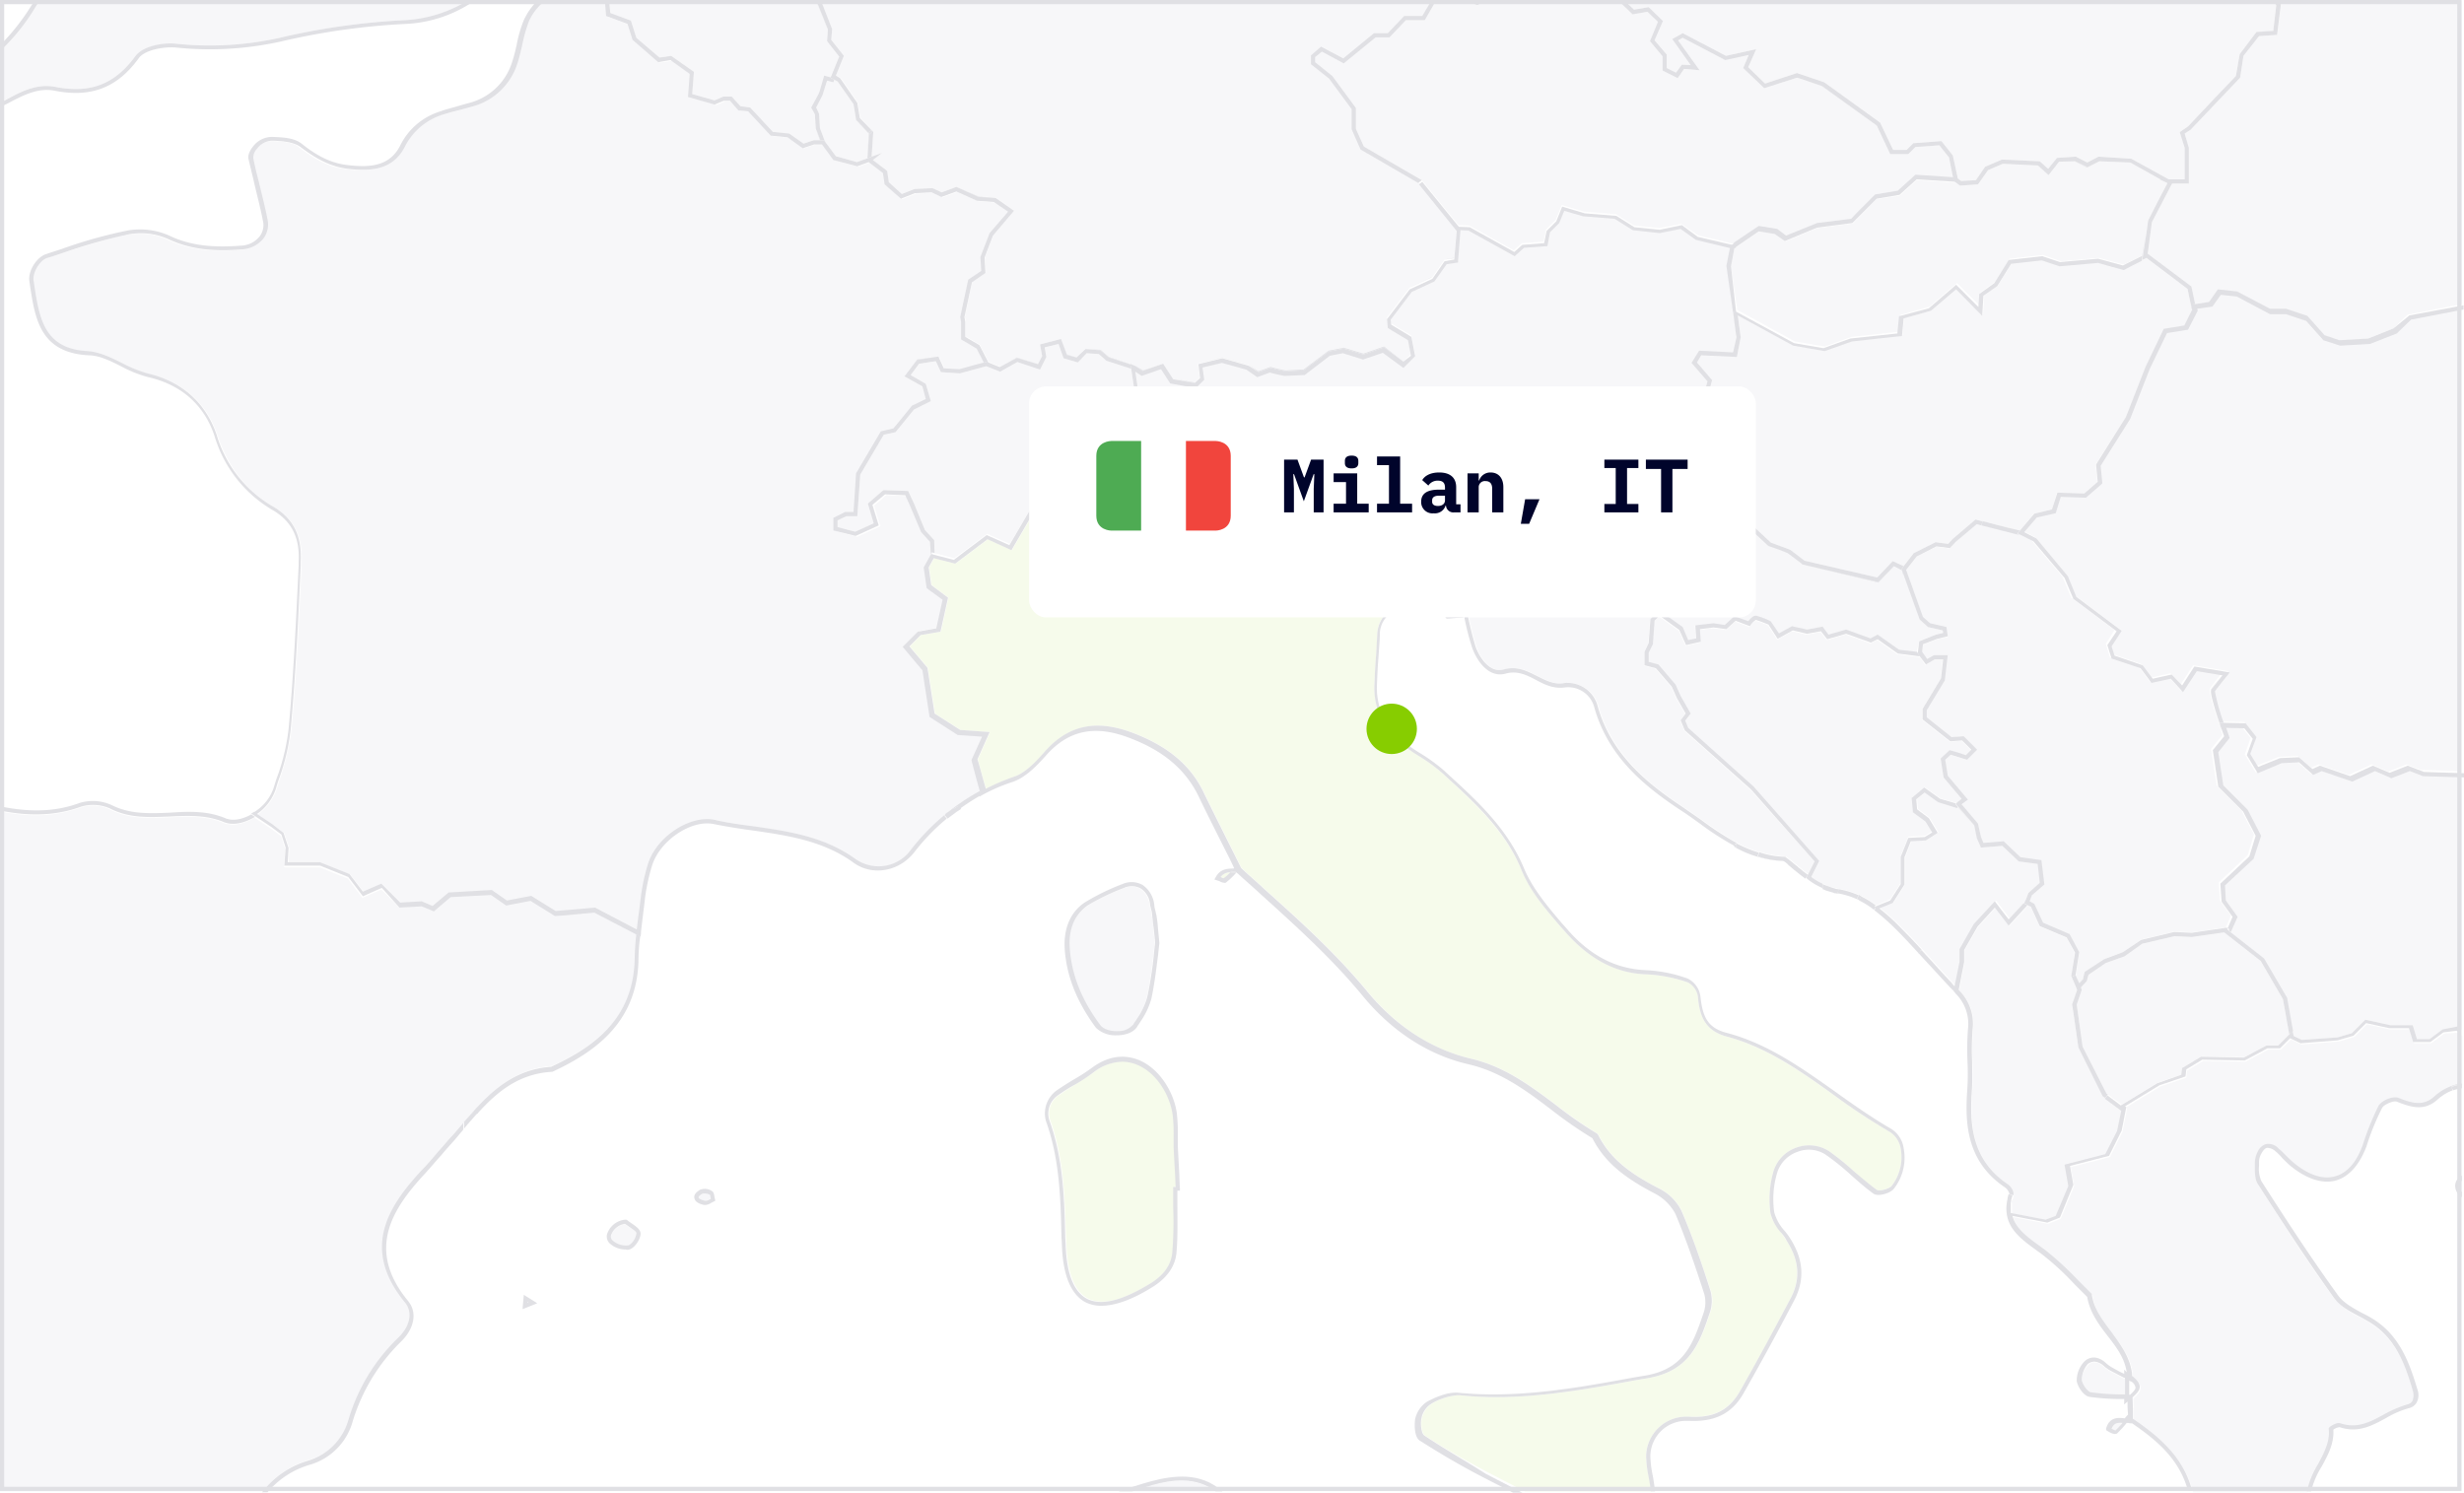 <svg xmlns="http://www.w3.org/2000/svg" xmlns:xlink="http://www.w3.org/1999/xlink" width="586.6" height="355.4" viewBox="0 0 586.6 355.4">
  <defs>
    <filter id="Rectangle_8774" x="233" y="80" width="197" height="79" filterUnits="userSpaceOnUse">
      <feOffset dy="4" input="SourceAlpha"/>
      <feGaussianBlur stdDeviation="4" result="blur"/>
      <feFlood flood-color="#002" flood-opacity="0.161"/>
      <feComposite operator="in" in2="blur"/>
      <feComposite in="SourceGraphic"/>
    </filter>
  </defs>
  <g id="Group_5693" data-name="Group 5693" transform="translate(-327 -1992)">
    <g id="Milan" transform="translate(327.1 1992.1)">
      <path id="Path_37792" data-name="Path 37792" d="M507.4,328.9l-.5-.2a.1.1,0,0,1-.1-.1V332h.2c.8-.7,1.4-1.3,1.4-1.8a3.178,3.178,0,0,0-1-1.3Z" fill="none"/>
      <path id="Path_37793" data-name="Path 37793" d="M13.1,20.6c8.3,1.6,14.2-.6,19-7.3,1.8-2.5,6.8-3.2,9.6-3A76.484,76.484,0,0,0,66.5,8.9,167.1,167.1,0,0,1,96.3,4.7a30.788,30.788,0,0,0,15-4.7H9.4C9,.6,8.5,1.3,8.1,2A49.27,49.27,0,0,1,0,12V24.3c.3-.2.6-.3.9-.5C4.7,21.8,8.6,19.7,13.1,20.6Z" fill="#f7f7f9"/>
      <path id="Path_37794" data-name="Path 37794" d="M9.4,0H8.2c-.3.5-.7,1-1,1.5A53.41,53.41,0,0,1,0,10.6V12A49.27,49.27,0,0,0,8.1,2C8.5,1.3,9,.6,9.4,0Z" fill="#e0e0e4"/>
      <path id="Path_37795" data-name="Path 37795" d="M111.3,0a31.871,31.871,0,0,1-15,4.7A165.832,165.832,0,0,0,66.5,8.9a76.641,76.641,0,0,1-24.8,1.4c-2.8-.3-7.8.5-9.6,3-4.9,6.7-10.7,8.9-19,7.3C8.6,19.7,4.7,21.8.9,23.9c-.3.1-.6.3-.9.4v1.1c.5-.2.9-.5,1.4-.7,3.8-2,7.4-4,11.5-3.2,8.7,1.7,14.9-.7,20-7.7,1.3-1.9,5.6-2.8,8.7-2.6A78.328,78.328,0,0,0,66.7,9.8,164.742,164.742,0,0,1,96.4,5.6,31.308,31.308,0,0,0,113.1-.1h-1.8Z" fill="#e0e0e4"/>
      <path id="Path_37796" data-name="Path 37796" d="M150.1,4.8l1.3,4.1,5.5,4.7,2.8-.4,5.4,3.8-.4,5.3,5.3,1.5,2.1-.9h2l2.1,2.3,2.3.3,5.4,5.8,3.9.4,3.4,2.4,2.4-.8h1.5l-1-2.8-.2-3.4-.9-1.6.4-.7,1.4-2.6.2-.5,1.1-3.8h0l1.5.4.2-.3.2-.5h0l1.5-3.7.2-.4-2.9-3.7L197,7,194.3.3l.1-.3H144.9l.3,3Z" fill="#f7f7f9"/>
      <path id="Path_37797" data-name="Path 37797" d="M197,7l-.2,2.7,2.9,3.7-.2.4.2-.4-2.9-3.7.2-2.8L194.3.2l.1-.2h0l-.1.3Z" fill="#e0e0e4"/>
      <path id="Path_37798" data-name="Path 37798" d="M193.9,27.1l-.9-1.6.4-.7-.4.7.9,1.6.2,3.4,1,2.8h.1l-1.1-2.8Z" fill="#e0e0e4"/>
      <path id="Path_37799" data-name="Path 37799" d="M196.1,17.9,195,21.7Z" fill="#e0e0e4"/>
      <path id="Path_37800" data-name="Path 37800" d="M206.7,31.7l-3-3.2-.6-3.8-3.8-5.4-.8-.4-.2.6-1.5-.4-1.1,3.5-1.5,2.9.7,1.5.2,3.4,1.2,3.2,2.6,3.5,5,1.4,2.5-.9Z" fill="#f7f7f9"/>
      <path id="Path_37801" data-name="Path 37801" d="M198,17.5l-.2.5Z" fill="#e0e0e4"/>
      <path id="Path_37802" data-name="Path 37802" d="M206.6,31.5h0l-2.9-3.1-.6-3.7-3.8-5.4-1.7-.9v-.1l-1.5-.4h0L195,21.7l-.2.5-1.4,2.6-.4.7.9,1.6.2,3.4,1.1,2.8h.9l.2.3-1.2-3.2-.2-3.4-.7-1.5,1.5-2.9,1.1-3.5,1.5.4.2-.6.8.4,3.8,5.4.6,3.8,3,3.2-.3,5.9-2.5.9h0l2.5-.9.4-5.9Z" fill="#e0e0e4"/>
      <path id="Path_37803" data-name="Path 37803" d="M125.5,309.9v.2l.1-.1Z" fill="#f7f7f9"/>
      <path id="Path_37804" data-name="Path 37804" d="M124.3,311.6l3.5-1.4-3.2-2Zm1.2-1.7.2.1-.2.1Z" fill="#e0e0e4"/>
      <path id="Path_37805" data-name="Path 37805" d="M149.6,296.5a3.635,3.635,0,0,0,1.8-2.9c0-.5-.9-1.1-1.7-1.5a8.656,8.656,0,0,1-1-.7,4.11,4.11,0,0,0-3.2,2.4,1.228,1.228,0,0,0,.2,1.5,4.852,4.852,0,0,0,3.9,1.2Z" fill="#f7f7f9"/>
      <path id="Path_37806" data-name="Path 37806" d="M149.7,297.4c1.3-.3,2.8-2.6,2.7-3.9-.1-.9-1.1-1.6-2.1-2.3a10.475,10.475,0,0,1-1.1-.8l-.2-.1h-.2a4.988,4.988,0,0,0-4.2,3,2.246,2.246,0,0,0,.4,2.6,5.606,5.606,0,0,0,3.9,1.5A1.1,1.1,0,0,0,149.7,297.4Zm-4.2-3.7a4.11,4.11,0,0,1,3.2-2.4c.3.2.7.5,1,.7.7.5,1.7,1.1,1.7,1.5a3.894,3.894,0,0,1-1.8,2.9,4.724,4.724,0,0,1-3.9-1.2,1.212,1.212,0,0,1-.2-1.5Z" fill="#e0e0e4"/>
      <path id="Path_37807" data-name="Path 37807" d="M73.4,347.5a13.7,13.7,0,0,0,9.7-9.9,45.861,45.861,0,0,1,11.8-19.4c2.3-2.2,3.7-5.7,1.6-8.4-10.4-12.7-4.2-22.7,4.1-31.6,1.3-1.4,2.6-2.9,3.9-4.4.9-1.1,1.8-2.1,2.8-3.2.8-.9,1.5-1.8,2.3-2.6,5.7-6.7,11.6-13.6,21.7-14.3,9.7-4.5,19.5-11.1,19.9-25.7a56.534,56.534,0,0,1,.4-5.9l-10-5.2-7.8.7-1.5.1h0l-5.8-3.6-5.8,1.1h0l-3.6-2.5-9.6.5-4,3.4h0l-2.9-1.2L95,216h0l-4.3-4.3-2.5,1.1-2,.9-3.5-4.6L76,206.4H67.5l.3-4.3-1-3.1-2.4-1.8-3.9-2.6c-2.7,1.6-5.4,2.1-7.5,1.2-4.1-1.7-8.5-1.5-12.7-1.3-4.8.2-9.7.5-14.3-1.9a9.428,9.428,0,0,0-7-.4c-6.6,2.4-13.1,2.1-19.1.9V355H62.4a22.239,22.239,0,0,1,11-7.5Z" fill="#f7f7f9"/>
      <path id="Path_37808" data-name="Path 37808" d="M152.4,222.8l-1-.5a56.529,56.529,0,0,0-.4,5.9c-.3,14.6-10.2,21.2-19.9,25.7-10.2.7-16,7.6-21.7,14.3-.8.9-1.5,1.8-2.3,2.6-.9,1-1.8,2.1-2.8,3.2-1.3,1.5-2.5,3-3.9,4.4-8.3,8.9-14.5,18.9-4.1,31.6,2.2,2.7.8,6.1-1.6,8.4a44.681,44.681,0,0,0-11.8,19.4,14.219,14.219,0,0,1-9.7,9.9,21.353,21.353,0,0,0-10.9,7.5h1.3a20.744,20.744,0,0,1,9.9-6.5,14.893,14.893,0,0,0,10.4-10.5,44.931,44.931,0,0,1,11.5-18.9c2.7-2.6,4.2-6.6,1.6-9.7-9.9-12.1-3.9-21.7,4.1-30.3,1.3-1.4,2.6-3,3.9-4.4.9-1.1,1.8-2.1,2.8-3.2.8-.9,1.5-1.8,2.3-2.7,0-.1.1-.1.1-.2v-1.5l.1-.1c.5-.5.9-1,1.4-1.5.4-.4.7-.8,1.1-1.2h0l.7.6c4.7-5.2,9.8-9.5,17.7-10h.2c9.4-4.4,20.2-11.3,20.5-26.6a42.052,42.052,0,0,1,.5-6.2V222h0Z" fill="#e0e0e4"/>
      <path id="Path_37809" data-name="Path 37809" d="M19.1,192a9.942,9.942,0,0,1,7,.4c4.6,2.4,9.6,2.1,14.3,1.9,4.2-.2,8.6-.4,12.7,1.3,2.1.9,4.8.4,7.5-1.2l-.9-.6.7-.4h0c-2.5,1.6-5,2.1-6.9,1.3-4.3-1.8-8.8-1.6-13.2-1.3-4.8.2-9.4.4-13.8-1.8a10.789,10.789,0,0,0-7.7-.5c-6.5,2.4-12.9,2-18.8.8v1C5.9,194.1,12.5,194.4,19.1,192Z" fill="#e0e0e4"/>
      <path id="Path_37810" data-name="Path 37810" d="M133.7,217.8l-1.6.1h0Z" fill="#e0e0e4"/>
      <rect id="Rectangle_8857" data-name="Rectangle 8857" width="5.4" transform="translate(96.672 218.298) rotate(-67.988)" fill="#e0e0e4"/>
      <path id="Path_37811" data-name="Path 37811" d="M90.7,211.6l-2.5,1.1Z" fill="#e0e0e4"/>
      <rect id="Rectangle_8858" data-name="Rectangle 8858" width="5.9" transform="translate(121.889 217.347) rotate(-57.788)" fill="#e0e0e4"/>
      <path id="Path_37812" data-name="Path 37812" d="M107.3,213.5l9.6-.6h0l-9.6.6-4,3.4h0Z" fill="#e0e0e4"/>
      <path id="Path_37813" data-name="Path 37813" d="M167.7,285.8c.2.1.7-.2,1.1-.3.1,0,.2-.1.3-.1v-.2a1.884,1.884,0,0,0-.2-.8h0a2.044,2.044,0,0,0-1.7-.3c-.8.5-1,.8-1,1C166.2,285.2,166.6,285.5,167.7,285.8Z" fill="#f7f7f9"/>
      <path id="Path_37814" data-name="Path 37814" d="M167.5,286.8h.3a2.654,2.654,0,0,0,1.4-.5l.6-.3.4-.2-.1-.4c0-.2-.1-.3-.1-.5-.1-.6-.2-1.2-.6-1.4a2.962,2.962,0,0,0-2.6-.4h-.1c-1.4.8-1.6,1.5-1.5,2C165.3,285.7,165.7,286.4,167.5,286.8Zm-.3-2.7a2.492,2.492,0,0,1,1.7.3h0c.1.1.1.5.2.8v.2c-.1,0-.2.1-.3.1a1.675,1.675,0,0,1-1.1.3c-1.1-.3-1.5-.6-1.5-.8,0-.1.2-.5,1-.9Z" fill="#e0e0e4"/>
      <path id="Path_37815" data-name="Path 37815" d="M198,6.8l-.2,2.6,3,3.8-1.9,4.7,1.1.5,4.1,5.9.6,3.6,3.1,3.4-.4,5.9,2.5-.9L207.6,38l3.4,2.6.4,2.7,3.2,2.8,3-1.2,4.3-.2,2.2,1,3.5-1.3,5.3,2.3,4,.2,4.5,3.1h0l-5,5.9-2,5.2.2,3.7h0l-3.2,2.1-1.8,8.4.2,1V80l3.4,2,2.1,4.1,2.7,1.1,4-2.2,5,1.6,1-1.9-.5-2.8h0l5-1.3,1.3,3.7,2.4.7,2-2,3.7.3,1.9,1.7,5.9,1.9.3.1h0l.2.1,1.6,1.1,4.9-1.7,2.4,3.7,5.1.9,1.3-1.3-.4-3.3h0l5.8-1.4,6.3,1.8,2.3,1.5,2.8-1h.2c1.1.3,2.3.6,3.4.8.5,0,3.6-.2,4.3-.2l6-4.5,3.6-.7,4.7,1.4,4.9-1.7L334,86l1.8-1.8-.7-3.7-4.8-2.9-.2-2.1,5.4-7.1h0l5.4-2.5,2.9-4.2h0l2.3-.4.6-6.8-8.9-11-13.9-8-2-4.8V25.9l-5.4-7.3-4.3-3.4V13.1l2.4-2h0l5.3,2.8,7.3-6h3.3l3.9-4.1h4.3L340.9.1H195.4l-.1.2Z" fill="#f7f7f9"/>
      <path id="Path_37816" data-name="Path 37816" d="M351.6,0Z" fill="#f7f7f9"/>
      <path id="Path_37817" data-name="Path 37817" d="M197,6.9l-.2,2.8,2.9,3.7-.2.4L198,17.5l-.2.5-.2.3v.1l1.7.9,3.8,5.4.6,3.7,2.9,3.1.3-.3h0l.4-.4.3.4-.3.3h0l-.4.4-.1-.2-.4,5.9,1-.4.4-5.9L204.6,28l-.6-3.6-4.1-5.9-1-.6,1.9-4.7-3-3.8.2-2.6L195.4.2V0h-1l-.1.2Z" fill="#e0e0e4"/>
      <path id="Path_37818" data-name="Path 37818" d="M242,85.1l5,1.5,1-1.9h0l-1,1.9L242,85l-4.1,2.3-2.7-1.1-2.1-4.1-3.4-2V76.5l-.2-1.1h0l.2,1.1v3.6l3.4,2,2.1,4.1,2.7,1.1Z" fill="#e0e0e4"/>
      <path id="Path_37819" data-name="Path 37819" d="M236.9,47l-4-.3-5.3-2.3-3.5,1.3-2.2-1-4.3.2-3,1.2-3.1-2.8-.4-2.7L207.7,38h0l3.4,2.6.4,2.7,3.1,2.8,3-1.2,4.3-.2,2.2,1,3.5-1.3,5.3,2.4,4,.2,4.4,3.1h.1Z" fill="#e0e0e4"/>
      <rect id="Rectangle_8859" data-name="Rectangle 8859" width="4.3" transform="translate(334.2 3.7)" fill="#e0e0e4"/>
      <rect id="Rectangle_8860" data-name="Rectangle 8860" height="3.7" transform="translate(232.646 62.377) rotate(-68.808)" fill="#e0e0e4"/>
      <path id="Path_37820" data-name="Path 37820" d="M346,61.3l-2.3.4h0l2.3-.3Z" fill="#e0e0e4"/>
      <path id="Path_37821" data-name="Path 37821" d="M270.3,87l1.6,1.2,5-1.8,2.3,3.7,5.1,1,1.3-1.3h0L284.4,91l-5.2-.9-2.3-3.7L272,88.1,270.3,87Z" fill="#e0e0e4"/>
      <path id="Path_37822" data-name="Path 37822" d="M297.2,86.8l2.3,1.5,2.8-1h.2c1.1.3,2.3.6,3.4.8.5,0,3.6-.2,4.3-.2l6-4.5,3.6-.7,4.7,1.4,4.9-1.7L334,86l1.8-1.8h0L334,86l-4.6-3.4-4.9,1.7-4.7-1.4-3.6.7-6,4.5c-.7,0-3.8.2-4.3.2a33.83,33.83,0,0,1-3.4-.8h-.2l-2.8,1-2.3-1.7L290.9,85l-5.8,1.4h0l5.7-1.4Z" fill="#e0e0e4"/>
      <path id="Path_37823" data-name="Path 37823" d="M253.9,84.4l2.3.6,2.1-2,3.6.3,2,1.7,5.9,1.9-5.9-2-2-1.7-3.6-.2-2.1,2-2.3-.7-1.4-3.7-5,1.3h0l5-1.3Z" fill="#e0e0e4"/>
      <rect id="Rectangle_8861" data-name="Rectangle 8861" height="6" transform="translate(314.424 10.999) rotate(-62.095)" fill="#e0e0e4"/>
      <path id="Path_37824" data-name="Path 37824" d="M340.8,65.9l-5.4,2.5h0l5.3-2.5Z" fill="#e0e0e4"/>
      <path id="Path_37825" data-name="Path 37825" d="M351.5,0Z" fill="#e0e0e4"/>
      <line id="Line_1948" data-name="Line 1948" transform="translate(207.3 31.5)" fill="none" stroke="#f7f7f9" stroke-linecap="round" stroke-linejoin="round" stroke-width="0"/>
      <line id="Line_1949" data-name="Line 1949" transform="translate(206.9 31.2)" fill="none" stroke="#f7f7f9" stroke-linecap="round" stroke-linejoin="round" stroke-width="0"/>
      <path id="Path_37826" data-name="Path 37826" d="M206.8,31.7l.1.2.4-.4.3-.3-.3-.4-.4.4-.3.3h0Z" fill="#e0e0e4"/>
      <path id="Path_37827" data-name="Path 37827" d="M113,264.2h0c-.4.4-.7.8-1.1,1.2-.5.5-.9,1-1.4,1.5l-.1.1v1.6l.9-1.1c.5-.6,1-1.1,1.5-1.7.3-.4.7-.7,1-1.1h0Z" fill="#e0e0e4"/>
      <path id="Path_37828" data-name="Path 37828" d="M125.5,5.1a28.427,28.427,0,0,0-1.6,5.7c-.3,1.3-.6,2.6-1,3.9a15.479,15.479,0,0,1-10.6,10.6l-3.3.9c-1.3.3-2.7.7-4,1.1a14.779,14.779,0,0,0-9,7.6c-2.9,5.6-8.2,5.9-13.6,5.3-4.7-.5-8.3-2.9-11.4-5.3-1.5-1.2-4.1-1.3-6.4-1.4h-.3a4.625,4.625,0,0,0-3.5,1.9,2.743,2.743,0,0,0-.9,2.3c.4,1.8.9,3.6,1.3,5.5.7,3,1.5,6,2.1,9.1a5.559,5.559,0,0,1-1,4.5A7.325,7.325,0,0,1,57,59.4c-5.6.4-11.6.3-17.4-2.5a15.894,15.894,0,0,0-9.4-1.1c-5,1-10.1,2.7-15,4.2-1.4.5-2.8.9-4.3,1.4-1.8.5-3.6,3.5-3.3,5.4l.2,1.4C9,75.9,10.2,83.1,21,83.6c2.8.1,5.5,1.5,8.1,2.8a29.031,29.031,0,0,0,6.1,2.5c8.3,1.9,14,7,16.5,14.7,2.6,7.7,7,13.3,13.4,17,4.8,2.8,6.9,7,6.6,13.1v.9c-.6,12.8-1.2,26.1-2.4,39.1a62.739,62.739,0,0,1-2.9,12.1c-.3.9-.5,1.7-.8,2.5a12.927,12.927,0,0,1-4.3,5.5l3.6,2.4,2.7,2.1,1.2,3.6-.2,3.4h7.7l7,2.8,3.2,4.2,4.4-1.9,4.5,4.5,5.1-.3,2.6,1.1,3.8-3.2,10.3-.6,3.6,2.5,5.8-1.1,5.8,3.6,9.4-.8,9.9,5.2c.3-2.7.6-5.4,1-8a46.441,46.441,0,0,1,1.6-7.4c1.9-6.5,10-11.9,15.9-10.7,3,.6,6,1,9,1.5,8.4,1.2,17.1,2.4,24.7,7.9,4,2.9,9.7,1.9,13-2.2a52.88,52.88,0,0,1,16.9-14.3c-1-3.1-2-7.3-2-7.3v-.2l2.5-5.5-5.8-.4-6.7-4.3h0l-1.7-11.1-2.2-2.6-2.5-3,3.6-3.6,4.4-.8,1.5-6.8-3.3-2.4-.5-.4-.7-4.9,1.5-2.7-.2-3-2.1-2.3-2.7-6.4-1.1-2.4h-.5l-4.4-.2-2.9,2.5,1.5,4.9-5.5,2.5h0l-5.3-1.4v-3l2.9-1.4h1.9l.6-9.2,6-10,2.9-.6,2.3-2.8,2.1-2.6,3.3-1.7-.9-2.9-4.3-2.5h0l.1-.2,2.8-3.7h0l5.1-.7,1.3,2.7,3.8.2,4-1.1,1.8-.5-1.7-3.4-3.6-2.2V76.5l-.2-1.1,1.9-9,3-2-.2-3.3,2.2-5.6,4.4-5.1-3.4-2.3-4-.3-5-2.2-3.5,1.3-2.4-1.1L218,46l-3.3,1.3-3.9-3.4-.4-2.7L207,38.6l-2.7,1L198.6,38l-2.7-3.7H194l-2.6.9-3.6-2.5-4-.4-5.4-5.8-2.3-.2-2-2.3h-1.5l-2.1.9-6.4-1.8.4-5.5-4.6-3.2-2.9.4-6.1-5.2-1.2-3.8-5-1.9L143.9,0H129.6a12.734,12.734,0,0,0-4.1,5.1Z" fill="#f7f7f9"/>
      <path id="Path_37829" data-name="Path 37829" d="M124.6,4.7a30.574,30.574,0,0,0-1.7,5.9c-.3,1.3-.6,2.6-1,3.8a14.49,14.49,0,0,1-9.9,9.9c-1.1.3-2.2.6-3.2.9-1.3.4-2.7.7-4,1.2a15.8,15.8,0,0,0-9.6,8.1c-2.4,4.8-6.8,5.4-12.6,4.7-4.4-.5-7.9-2.7-10.9-5.1-1.8-1.4-4.5-1.5-6.9-1.6h-.3a5.693,5.693,0,0,0-4.3,2.2c-.9,1.1-1.4,2.3-1.1,3.2.4,1.8.9,3.7,1.3,5.5.7,3,1.5,6,2.1,9.1a4.408,4.408,0,0,1-.8,3.7,5.992,5.992,0,0,1-4.6,2.2c-5.4.4-11.3.3-16.9-2.4a17.106,17.106,0,0,0-10-1.2A112.612,112.612,0,0,0,15.1,59c-1.4.5-2.8.9-4.2,1.4-2.3.7-4.4,4.1-4,6.5l.2,1.4C8.3,76,9.6,84,21.2,84.5c2.6.1,5.1,1.4,7.7,2.7a28.537,28.537,0,0,0,6.3,2.5c7.9,1.8,13.4,6.7,15.8,14.1a30.488,30.488,0,0,0,13.9,17.6c4.4,2.6,6.4,6.5,6.1,12.2v.9c-.6,12.8-1.2,26.1-2.4,39a50.429,50.429,0,0,1-2.9,11.9c-.3.9-.5,1.7-.8,2.5a10.928,10.928,0,0,1-4.4,5.3h-.1l-.7.4.9.6,3.9,2.6,2.4,1.8,1,3.1-.3,4.3h8.5l6.7,2.7,3.5,4.6,2-.9,2.5-1.1h0L95,216h0l5.3-.3h0l2.9,1.2h0l4-3.4,9.6-.5h0l3.6,2.5h0l5.8-1.1h0L132,218h0l1.6-.1,7.8-.7,10,5.2,1,.5.1-.7v-.4c.3-2.8.7-5.7,1-8.4a47.715,47.715,0,0,1,1.6-7.3c1.8-6,9.3-11.1,14.7-10,3,.6,6.1,1.1,9.1,1.5,8.3,1.2,16.9,2.4,24.2,7.7,4.4,3.2,10.7,2.2,14.4-2.4a49.843,49.843,0,0,1,7.8-8.1l-.6-.7.3-.4a9.91,9.91,0,0,1,1.7-1.1c.4-.3.9-.5,1.3-.8h0l.3.4h0l.2.2a52.865,52.865,0,0,1,5-3.2l-.4-.8h.1c.1-.1.2-.1.3-.2l.1-.1c-1-3.1-2-7.3-2-7.4v-.2l2.5-5.5-5.8-.4-6.7-4.3h0l6.7,4.3,5.8.4-2.5,5.5v.2s1.1,4.3,2,7.3a52.879,52.879,0,0,0-16.9,14.3,9.472,9.472,0,0,1-13,2.2c-7.6-5.5-16.3-6.7-24.7-7.9-3-.4-6-.8-9-1.5-6-1.2-14,4.2-15.9,10.7a46.444,46.444,0,0,0-1.6,7.4c-.3,2.6-.7,5.3-1,8l-9.9-5.2-9.4.8-5.8-3.6-5.8,1.1-3.6-2.5-10.3.6-3.8,3.2-2.6-1.1-5.1.3-4.5-4.5-4.4,1.9L83.1,208l-7-2.8H68.4l.2-3.4-1.2-3.6-2.7-2.1-3.6-2.4a11.833,11.833,0,0,0,4.3-5.5c.3-.8.5-1.7.8-2.5a50.83,50.83,0,0,0,2.9-12.1c1.2-13,1.8-26.2,2.4-39.1v-.9c.3-6.2-1.8-10.3-6.6-13.1a29.144,29.144,0,0,1-13.4-17C48.9,95.8,43.2,90.7,35,88.8a31.384,31.384,0,0,1-6.1-2.5c-2.6-1.3-5.3-2.6-8.1-2.8C10.5,83,9.3,75.8,8.1,68.1l-.2-1.4c-.3-1.9,1.5-4.9,3.3-5.4,1.4-.4,2.8-.9,4.3-1.4a128.152,128.152,0,0,1,15-4.2,15.987,15.987,0,0,1,9.4,1.1c5.9,2.8,11.9,2.9,17.4,2.5a7.154,7.154,0,0,0,5.3-2.6,5.559,5.559,0,0,0,1-4.5c-.6-3.1-1.4-6.1-2.1-9.1-.5-1.8-.9-3.6-1.3-5.5a3.093,3.093,0,0,1,.9-2.3,4.625,4.625,0,0,1,3.5-1.9h.3c2.3.1,4.8.3,6.4,1.4,3.2,2.4,6.7,4.7,11.4,5.3,5.3.6,10.7.4,13.6-5.3a15.1,15.1,0,0,1,9-7.6c1.3-.4,2.7-.8,4-1.1l3.3-.9a15.479,15.479,0,0,0,10.6-10.6c.4-1.3.7-2.6,1-3.9A37.048,37.048,0,0,1,125.8,5a12.734,12.734,0,0,1,4.1-5.1H128a16.135,16.135,0,0,0-3.4,4.8Z" fill="#e0e0e4"/>
      <path id="Path_37830" data-name="Path 37830" d="M217.6,156.5l2.2,2.6h0Z" fill="#e0e0e4"/>
      <path id="Path_37831" data-name="Path 37831" d="M215.2,89.5h0l.2-.2Z" fill="#e0e0e4"/>
      <path id="Path_37832" data-name="Path 37832" d="M220.3,94.9h0L217,96.5l-2.1,2.6,2.1-2.6Z" fill="#e0e0e4"/>
      <path id="Path_37833" data-name="Path 37833" d="M207.6,120.1l1.5,4.9-5.5,2.5h0l5.5-2.5-1.5-4.9,3-2.5,4.3.2-4.3-.2Z" fill="#e0e0e4"/>
      <path id="Path_37834" data-name="Path 37834" d="M224.6,87.6h0l-1.3-2.8-5.1.7v.1l5.1-.8Z" fill="#e0e0e4"/>
      <path id="Path_37835" data-name="Path 37835" d="M221.2,139.9l3.3,2.5h0Z" fill="#e0e0e4"/>
      <path id="Path_37836" data-name="Path 37836" d="M149.3,5.6l1.2,3.8,6.1,5.3,2.9-.5,4.6,3.3-.4,5.5,6.3,1.8,2.2-.9h1.5l2,2.3,2.3.2,5.4,5.8,4,.4,3.6,2.6,2.7-.9h1.9l2.7,3.7,5.7,1.5,2.7-1,3.4,2.6.4,2.7,3.9,3.4,3.3-1.3,4-.2,2.3,1.1,3.6-1.3,4.9,2.2,4,.3,3.4,2.3-4.4,5.1-2.2,5.7.2,3.3-3.1,2.1-1.9,8.9.2,1.1v4.2l3.7,2.2,1.7,3.3-1.8.5L235,86l.2.2h0l-2.1-4.1-3.4-2V76.5l-.2-1.1h0l1.8-8.3,3.2-2.2h0l-.2-3.7h0l2-5.2,5-5.9h0L236.9,47l-4-.2-5.3-2.4-3.5,1.3-2.2-1-4.3.2-3,1.2-3.1-2.8-.4-2.7L207.7,38h0l2.2-1.7-2.5.9-1,.4-2.5.9h0l-5-1.4-2.6-3.5-.2-.3h-2.5l-2.4.8-3.4-2.4-3.9-.4-5.4-5.8-2.3-.3-2.1-2.3h-2l-2.1.9-5.3-1.5.4-5.3-5.4-3.8-2.8.4-5.5-4.7-1.3-4.1L145.2,3l-.3-3h-1l.3,3.7Z" fill="#e0e0e4"/>
      <path id="Path_37837" data-name="Path 37837" d="M288,100.4l-3.6,3.5h-.1L279,99.6l-5.4,1.1h0l-.9-5.2-2.5-1.1-1-6.7-5.9-1.9-1.8-1.6-2.9-.2-2.1,2.2-3.4-1-1.2-3.4-3.3.8.4,2.3-1.5,3-5.4-1.8L238,88.4l-3.3-1.3-6.3,1.7-4.5-.3-1.2-2.6-4,.6-2,2.7,3.6,2.1,1.2,4.1-4,2-4.4,5.4-2.8.6-5.6,9.5-.7,9.9h-2.6l-2.1,1v1.6l4.2,1.1,4.4-2-1.4-4.7,3.7-3.2,5.9.2,1.4,3,2.6,6.3,2.2,2.4.1,3.1,4.3,1.1.4.1,2.2-1.6,5.6-4.2h0l5.4,2.4,7.5-12.7,3.4,2,1.9,1.1v4.7l2.3,1.1,4,1.9h0l1.8,4.2,3.6-6.5V119h0l10,2h2.9l3,2.3.8-5.1.2-1.8h0l7.9-1.9-.9-3.2-.7-2.9h0l.3-.4,3.6-4.3-2.1-3.3Z" fill="#f7f7f9"/>
      <path id="Path_37838" data-name="Path 37838" d="M221.7,131.4l.7.2-.1-3.1-2.2-2.4-2.6-6.3-1.4-3-5.9-.2-3.7,3.2,1.4,4.7-4.4,2-4.2-1.1v-1.6l2.1-1H204l.7-9.9,5.6-9.5,2.8-.6,4.4-5.4,4-2-1.2-4.1-3.6-2.1,2-2.7,4-.6,1.2,2.6,4.5.3,6.3-1.7,3.3,1.3,4.1-2.3,5.4,1.8,1.5-3-.4-2.3,3.3-.8,1.2,3.4,3.4,1,2.1-2.2,2.9.2,1.8,1.6,5.9,1.9-.1-1.1,1,.4h0l-.3-.1L263.9,85l-2-1.7-3.6-.3-2.1,2-2.3-.6-1.4-3.8-5,1.3h0l.5,2.8h0l-1,1.9-5-1.5-4.1,2.2-2.7-1.1h0L235,86l-2.7.7-4,1.1-3.7-.2h0l-1.3-2.8-5.1.8h0l-2.8,3.7-.2.2h0l4.3,2.4.8,3h0L217,96.5l-2.1,2.6-2.3,2.8-3,.7-5.9,10-.6,9.2h-2l-2.8,1.4v3l5.3,1.3h0l5.5-2.5-1.5-4.9,3-2.5,4.3.2h.5l1.1,2.4,2.7,6.4,2.1,2.3.2,3Z" fill="#e0e0e4"/>
      <path id="Path_37839" data-name="Path 37839" d="M255.4,125.6l4,1.9h0Z" fill="#e0e0e4"/>
      <path id="Path_37840" data-name="Path 37840" d="M264.8,125.2l-3.6,6.5h0l3.6-6.5Z" fill="#e0e0e4"/>
      <path id="Path_37841" data-name="Path 37841" d="M288,108.4l.3-.4Z" fill="#e0e0e4"/>
      <path id="Path_37842" data-name="Path 37842" d="M281.7,116.4h0l7.9-1.9-.9-3.2.9,3.2Z" fill="#e0e0e4"/>
      <path id="Path_37843" data-name="Path 37843" d="M229.3,131.2l5.6-4.2h0Z" fill="#e0e0e4"/>
      <path id="Path_37844" data-name="Path 37844" d="M227.1,132.8h0l-.4-.1Z" fill="#e0e0e4"/>
      <rect id="Rectangle_8862" data-name="Rectangle 8862" width="5.6" transform="matrix(0.62, -0.785, 0.785, 0.62, 274.59, 102.362)" fill="#e0e0e4"/>
      <path id="Path_37845" data-name="Path 37845" d="M240.3,129.4h0l7.5-12.7,3.4,2-3.4-2Z" fill="#e0e0e4"/>
      <path id="Path_37846" data-name="Path 37846" d="M280.7,123.3l.8-5.1Z" fill="#e0e0e4"/>
      <path id="Path_37847" data-name="Path 37847" d="M288,100.4h0l-3.6,3.5h0Z" fill="#e0e0e4"/>
      <path id="Path_37848" data-name="Path 37848" d="M290.5,208.7h0a4.117,4.117,0,0,0,.8.3,20.016,20.016,0,0,0,1.6-1.4A3.043,3.043,0,0,0,290.5,208.7Z" fill="#f6fbeb"/>
      <path id="Path_37849" data-name="Path 37849" d="M294,207.6h-1.2l.8-.8c.1-.1.1-.1.2-.1-1.6,0-3.4,0-4.5,2.1l-.3.5.6.2c.2.1.4.1.6.2a2.843,2.843,0,0,0,1.2.4c.2,0,.3,0,.4-.1h0a17.525,17.525,0,0,0,2.4-2.3h0C294.1,207.6,294.1,207.6,294,207.6Zm-3.5,1.1h0a2.845,2.845,0,0,1,2.3-1.1,10.7,10.7,0,0,1-1.6,1.4,3.629,3.629,0,0,1-.7-.3Z" fill="#e0e0e4"/>
      <path id="Path_37850" data-name="Path 37850" d="M228.4,192.1Z" fill="#f6fbeb"/>
      <path id="Path_37851" data-name="Path 37851" d="M228.4,192.1l-.3-.4h0a5.669,5.669,0,0,1-1.3.8,16.289,16.289,0,0,0-1.7,1.1l-.3.4.6.7.1.1.4-.3c.5-.4,1.1-.8,1.6-1.2.4-.3.8-.5,1.2-.8l-.1-.2-.2-.2Z" fill="#e0e0e4"/>
      <path id="Path_37852" data-name="Path 37852" d="M294.7,207.1c-.1-.3-.3-.6-.4-.9l-.2.2c-.1.1-.2.2-.3.2s-.1.1-.2.1l-.8.8h1.4a2.768,2.768,0,0,0,.9-.1,1.381,1.381,0,0,0-.4-.3Z" fill="#e0e0e4"/>
      <path id="Path_37853" data-name="Path 37853" d="M391.8,346.7a9.56,9.56,0,0,1,9.5-9.5h.7c5.8.3,9.5-1.6,12.1-6,3.7-6.4,7.5-13.4,12-22,2.4-4.6,2.2-9.1-.8-13.8-.4-.6-.9-1.3-1.3-1.9-1.1-1.5-2.3-3-2.6-4.7a24.245,24.245,0,0,1,.7-10,8.668,8.668,0,0,1,5.3-5.6,8.846,8.846,0,0,1,7.8.7,61.059,61.059,0,0,1,6.3,5.1,50.33,50.33,0,0,0,5.2,4.2c.5.4,2.9-.2,3.6-1a11.186,11.186,0,0,0,2.1-8.8,5.618,5.618,0,0,0-2.6-4h0a150.445,150.445,0,0,1-13.2-8.7c-7.9-5.6-16-11.4-25.6-14-5.6-1.5-6.5-5.4-6.9-9.6a4.336,4.336,0,0,0-2.4-3.3,34.1,34.1,0,0,0-9.6-1.9c-7.6-.3-14-3.7-19.8-10.4l-.9-1c-3.6-4.2-7.2-8.5-9.3-13.5-3.8-9.1-10.8-15.5-17.5-21.8l-1.3-1.2a40.141,40.141,0,0,0-5.3-3.9,52.227,52.227,0,0,1-4.8-3.4,17.264,17.264,0,0,1-6.1-13.7c.1-2.4.2-4.8.4-7.1.1-1.7.3-3.6.3-5.3a7.1,7.1,0,0,1,4.4-6.2,75.882,75.882,0,0,1,11.4-4.7c.1,0,.1,0,.2-.1a4.88,4.88,0,0,1,3.9,1.4l1.2-4.6-1.1-7h0l3-3.5L349,122l4.3-7.3-2.3-2.3-5.9,1.6H345l-14.2-3.4-9.6-5.9v-3.9l-6.4.8-4.3-1.3-11.1,6.1-6.5-2.2-.4.5h0l-3.4,4.1,1.7,6.6-8.2,2-1.2,8-4.1-3.2h-2.7l-8.8-1.8v5.3l-4.7,8.4-2.5-5.7-6.4-3.1v-4.7l-4-2.4-7.4,12.7-5.7-2.6-7.7,5.8-5.1-1.3-1.2,2.2.6,4.2,4,3-1.8,8.1-4.7.8-2.7,2.7,4.3,5.1,1.7,10.9,6.1,3.9,7,.5-2.9,6.5c.2.8,1.1,4.3,2,7a53.05,53.05,0,0,1,6.5-2.8c2.7-.9,5.2-3.4,7.5-6,5.6-6.4,12.3-7.8,21-4.5,8.5,3.2,13.9,7.9,17,14.5,1.9,3.9,3.9,7.9,5.8,11.7l3,6c1.8,1.7,3.7,3.3,5.5,5,8.5,7.6,17.2,15.5,24.6,24.5,6.8,8.2,15.3,13.8,24.7,15.9,8,1.9,14.1,6.5,20.1,11a113.679,113.679,0,0,0,9.8,6.8l.1.1.1.1c3,6,8,9.5,14.6,12.9a12.33,12.33,0,0,1,5.3,5.3c2.5,6,4.6,12.2,6.9,19a8.078,8.078,0,0,1-.1,5.1l-.1.3c-2.4,7-4.7,13.6-14.5,15.4l-3,.5c-13.6,2.5-27.7,5.1-42,3.6H347a14.627,14.627,0,0,0-6.2,2,5.753,5.753,0,0,0-2.4,3.5c-.3,1.4,0,3.6.7,4.1,4.6,3,9.6,5.9,15.1,8.8l8.7,4.5H393c-.1-1.1-.3-2.3-.5-3.4A20.7,20.7,0,0,1,391.8,346.7Z" fill="#f6fbeb"/>
      <path id="Path_37854" data-name="Path 37854" d="M348.8,136.4l-1.2,4.6h0l1.2-4.6-1.1-7h0Z" fill="#e0e0e4"/>
      <path id="Path_37855" data-name="Path 37855" d="M349,122l1.7,3.8h0L349,122l4.4-7.3h0Z" fill="#e0e0e4"/>
      <path id="Path_37856" data-name="Path 37856" d="M333.8,143.7a60.7,60.7,0,0,1,5.9-2.4l.2-.1,1.5-.6c.7-.3,1.4-.6,2.2-.9a66.7,66.7,0,0,0-11.4,4.7,7.4,7.4,0,0,0-4.4,6.2c-.1,1.8-.2,3.6-.3,5.3-.2,2.3-.3,4.7-.4,7.1a16.828,16.828,0,0,0,6.1,13.7,38.168,38.168,0,0,0,4.8,3.4,40.143,40.143,0,0,1,5.3,3.9l1.3,1.2c6.8,6.2,13.8,12.7,17.5,21.8,2,5,5.7,9.3,9.3,13.5l.9,1c5.8,6.7,12.2,10.2,19.8,10.4a34.807,34.807,0,0,1,9.6,1.9,4.508,4.508,0,0,1,2.4,3.3c.4,4.2,1.3,8.1,6.9,9.6,9.7,2.6,17.8,8.4,25.6,14a150.457,150.457,0,0,0,13.2,8.7h0a5.833,5.833,0,0,1,2.6,4,11.186,11.186,0,0,1-2.1,8.8c-.6.8-3,1.4-3.6,1-1.8-1.3-3.5-2.8-5.2-4.2a61.07,61.07,0,0,0-6.3-5.1,8.846,8.846,0,0,0-7.8-.7,8.668,8.668,0,0,0-5.3,5.6,24.011,24.011,0,0,0-.7,10,11.026,11.026,0,0,0,2.6,4.7,8.015,8.015,0,0,1,1.3,1.9c3,4.7,3.3,9.2.8,13.8-4.5,8.5-8.3,15.5-12,22-2.6,4.5-6.3,6.4-12.1,6h-.7a9.56,9.56,0,0,0-9.5,9.5,27.336,27.336,0,0,0,.6,4.9c.2,1.1.4,2.3.5,3.4h1c-.1-1.2-.3-2.4-.5-3.6a26.307,26.307,0,0,1-.6-4.7,8.493,8.493,0,0,1,8.5-8.5h.7c6.2.3,10.3-1.8,13-6.6,3.7-6.5,7.5-13.4,12-22,2.6-4.9,2.3-9.8-.9-14.8a13.3,13.3,0,0,0-1.4-1.9,10.934,10.934,0,0,1-2.4-4.3,21.7,21.7,0,0,1,.7-9.5,7.62,7.62,0,0,1,4.7-4.9,7.361,7.361,0,0,1,6.8.6,58.958,58.958,0,0,1,6.2,5c1.7,1.5,3.4,3,5.2,4.3,1.1.8,4.1-.1,4.9-1.2a11.971,11.971,0,0,0,2.3-9.6,6.457,6.457,0,0,0-3.1-4.7c-4.5-2.6-8.9-5.7-13.1-8.7-7.9-5.6-16.1-11.5-26-14.1-4.6-1.2-5.7-4-6.2-8.8a5.554,5.554,0,0,0-3-4.1,33.534,33.534,0,0,0-9.9-2c-7.3-.3-13.5-3.5-19.1-10.1l-.9-1c-3.5-4.1-7.1-8.4-9.1-13.2-3.9-9.3-10.9-15.8-17.8-22.1l-1.3-1.2a42.864,42.864,0,0,0-5.5-4,39.511,39.511,0,0,1-4.7-3.3,16.071,16.071,0,0,1-5.7-12.9c.1-2.4.2-4.8.4-7.1.1-1.8.3-3.6.3-5.4a6.233,6.233,0,0,1,3.8-5.4c.6-.3,1.1-.5,1.7-.8Z" fill="#e0e0e4"/>
      <path id="Path_37857" data-name="Path 37857" d="M339,341.7c-.7-.4-1-2.7-.7-4.1a5.246,5.246,0,0,1,2.4-3.5,14.627,14.627,0,0,1,6.2-2h.5c14.3,1.5,28.4-1.1,42-3.6l3-.5c9.9-1.8,12.1-8.4,14.5-15.4l.1-.3a8.862,8.862,0,0,0,.1-5.1c-2.2-6.8-4.3-13-6.9-19a11.819,11.819,0,0,0-5.3-5.3c-6.6-3.4-11.6-6.9-14.6-12.9l-.1-.1-.1-.1a95.009,95.009,0,0,1-9.8-6.8c-6-4.5-12.1-9.1-20.1-11-9.4-2.2-17.9-7.7-24.7-15.9-7.4-9-16.1-16.9-24.6-24.5-1.8-1.7-3.7-3.3-5.5-5l-3-6c-1.9-3.8-3.9-7.8-5.8-11.7-3.1-6.7-8.6-11.3-17-14.5-8.7-3.3-15.4-1.9-21,4.5-2.3,2.6-4.8,5.2-7.5,6a53.047,53.047,0,0,0-6.5,2.8c-.8-2.7-1.7-6.2-2-7l2.9-6.5-7-.5-6.1-3.9-1.7-10.9-4.3-5.1,2.7-2.7,4.7-.8,1.8-8.1-4-3L221,135l1.2-2.2,5.1,1.3,7.7-5.8,5.7,2.6,7.4-12.7,4,2.4v4.7l6.4,3.1,2.5,5.7,4.7-8.4v-5.3l8.8,1.8h2.7l4.1,3.2,1.2-8,8.2-2-1.7-6.6,3.4-4.1-.6-.9-3.6,4.3-.3.4h0l.7,2.9.8,3.2-7.8,1.9h0l-.3,1.8-.7,5.1h0l-3-2.3h-2.9l-9.9-2h0v6.3l-3.6,6.5h0l-1.9-4.2h0l-4-1.9-2.2-1.1V120l-1.9-1.1-3.5-2-7.5,12.8h0l-5.4-2.4h0l-5.6,4.2-2.2,1.7h0l-.4-.1-4.3-1.1-.7-.2-.3.5-1.5,2.7.7,4.9.5.4,3.3,2.4h0l-1.5,6.8-4.4.8-3.6,3.6,2.5,3,2.2,2.6h0l1.7,11.1h0l6.7,4.3,5.8.4-2.5,5.5v.2s1.1,4.3,2,7.4l-.1.1c-.1.1-.2.1-.3.2h-.1l.4.8v.1a.1.1,0,0,0,.1-.1,40.925,40.925,0,0,1,7.7-3.4c3-1,5.6-3.6,8-6.3,5.3-6,11.6-7.4,19.9-4.2,8.2,3.1,13.4,7.6,16.5,14,1.9,4,3.9,7.9,5.8,11.7.9,1.8,1.8,3.5,2.6,5.3.1.3.3.6.4.9l.1.1a1.381,1.381,0,0,0,.4.3c1.7,1.6,3.5,3.1,5.2,4.7,8.4,7.6,17.1,15.4,24.5,24.4,6.9,8.4,15.6,14.1,25.2,16.3,7.8,1.8,13.9,6.4,19.7,10.8a100.031,100.031,0,0,0,9.8,6.8c3.1,6.1,8.2,9.7,14.9,13.2a11.584,11.584,0,0,1,4.9,4.9c2.5,6,4.6,12.1,6.8,18.9a7.674,7.674,0,0,1-.1,4.5l-.1.3c-2.4,7-4.5,13.1-13.7,14.7l-3,.5c-13.5,2.5-27.6,5-41.7,3.6-2.5-.2-5.4,1.1-7.3,2.1a6.641,6.641,0,0,0-2.9,4.2c-.2,1.3-.2,4.3,1.1,5.1,4.7,3,9.6,5.9,15.2,8.8,2.3,1.2,4.7,2.4,7,3.6h2.2l-8.7-4.5C348.6,347.6,343.6,344.8,339,341.7Z" fill="#e0e0e4"/>
      <path id="Path_37858" data-name="Path 37858" d="M254.5,226.1c.5,6.1,2.8,11.9,7.2,17.9.7,1,2.4,1.6,4.3,1.5,1.7-.1,3.1-.7,3.6-1.6.2-.4.5-.7.7-1.1a17.386,17.386,0,0,0,2.6-5.3c.8-3.6,1.2-7.3,1.6-10.3q.15-1.5.3-2.7c-.1-1.2-.2-2.2-.3-3.1a28.409,28.409,0,0,0-.4-3.5,5.019,5.019,0,0,0-.2-1.2l-.3-1.2a5.255,5.255,0,0,0-2.3-4,3.513,3.513,0,0,0-2-.5,4.334,4.334,0,0,0-1.9.4h0a47.8,47.8,0,0,0-8.8,4.3C255.6,217.8,254.1,221.3,254.5,226.1Z" fill="#f7f7f9"/>
      <path id="Path_37859" data-name="Path 37859" d="M265.7,246.4h.4c2.1-.1,3.7-.8,4.5-2,.2-.4.5-.7.7-1.1a18.089,18.089,0,0,0,2.7-5.6c.8-3.7,1.2-7.4,1.6-10.4q.15-1.5.3-2.7v-.2c-.1-1.2-.2-2.3-.3-3.1a28.422,28.422,0,0,0-.4-3.5c-.1-.4-.2-.9-.3-1.3a5.156,5.156,0,0,1-.2-1.1,6.56,6.56,0,0,0-2.8-4.8,5.368,5.368,0,0,0-4.8-.2,53.483,53.483,0,0,0-9,4.4c-3.5,2.4-5.1,6.4-4.7,11.4.5,6.3,2.9,12.3,7.4,18.4a6.646,6.646,0,0,0,4.9,1.8Zm1.8-35.1a4.638,4.638,0,0,1,1.9-.4,4.552,4.552,0,0,1,2,.5,4.988,4.988,0,0,1,2.3,4l.3,1.2a5.02,5.02,0,0,1,.2,1.2c.1,1,.2,2,.4,3.5.1.9.2,1.8.3,3.1q-.15,1.2-.3,2.7a89.958,89.958,0,0,1-1.6,10.3,17.386,17.386,0,0,1-2.6,5.3c-.2.4-.5.7-.7,1.1a4.547,4.547,0,0,1-3.6,1.6c-1.9.1-3.6-.5-4.3-1.5-4.4-5.9-6.7-11.8-7.2-17.9q-.6-7.05,4.2-10.5a53.678,53.678,0,0,1,8.7-4.2Z" fill="#e0e0e4"/>
      <path id="Path_37860" data-name="Path 37860" d="M249.9,266.5c3.3,9.1,3.5,18.6,3.8,27.8l.1,1.8c.2,6.9,1.9,11.2,5,12.9,3.4,1.8,8.5.6,15.3-3.7,3.2-2,4.9-4.6,5.1-7.5.3-3.5.2-7.1.2-10.5v-4.9h.6c-.1-1.3-.1-2.5-.2-3.8-.1-1.9-.2-3.7-.3-5.6h0v-2.5a42.644,42.644,0,0,0-.2-5c-.5-4.4-3.5-9.9-8.3-12.1a9.862,9.862,0,0,0-3.7-.8,11.457,11.457,0,0,0-6.7,2.4c-1.5,1.1-3,2-4.5,3-1.3.8-2.6,1.6-3.8,2.5A5.117,5.117,0,0,0,249.9,266.5Z" fill="#f6fbeb"/>
      <path id="Path_37861" data-name="Path 37861" d="M248.9,266.8c3.2,8.9,3.5,18,3.7,27.5l.1,1.8c.2,7.3,2.1,11.9,5.5,13.8a8.3,8.3,0,0,0,3.9.9c3.3,0,7.5-1.5,12.4-4.6,3.4-2.2,5.3-5,5.5-8.3.3-3.5.2-7.1.2-10.6v-3.9h.6v-.5c-.1-1.4-.1-2.9-.2-4.4-.1-1.9-.2-3.7-.3-5.6v-2.5a43.485,43.485,0,0,0-.2-5.1c-.5-4.7-3.7-10.6-8.8-12.9-2.6-1.1-6.6-1.8-11.4,1.7a43.018,43.018,0,0,1-4.5,2.9c-1.3.8-2.6,1.6-3.9,2.5A6.758,6.758,0,0,0,248.9,266.8Zm7-8.7a43.981,43.981,0,0,0,4.5-3,11.457,11.457,0,0,1,6.7-2.4,9.465,9.465,0,0,1,3.7.8c4.8,2.1,7.8,7.7,8.3,12.1a40.98,40.98,0,0,1,.2,5v2.5h0c.1,1.9.2,3.8.3,5.6.1,1.3.1,2.6.2,3.8h-.6v4.9a91.989,91.989,0,0,1-.2,10.5q-.3,4.5-5.1,7.5c-6.8,4.2-11.9,5.5-15.3,3.7-3.1-1.7-4.8-6-5-12.9l-.1-1.8c-.2-9.2-.5-18.8-3.8-27.8a5.268,5.268,0,0,1,2.2-6,36.8,36.8,0,0,1,4-2.5Z" fill="#e0e0e4"/>
      <path id="Path_37862" data-name="Path 37862" d="M339.1,4.7h-4.5l-3.9,4.1h-3.3L319.8,15l-5.2-2.8L313,13.5v1.2l4.1,3.3,5.6,7.6v5l1.9,4.2,13.8,8,8.7,10.7,2.6.1,10.6,5.9,1.9-1.7,5.2-.4.6-2.9,2.3-2.3,1.4-3.5,5.3,1.6,7.6.6,4.3,2.7,6,.6,5.3-1,3.9,2.7,8.6,2,3.3-2.3,2.4-1.6,4.5.7,2.1,1.5,7.4-3,8.1-1,1.4-1.5,4.4-4.3,5.4-.9,4.2-3.7,9,.6-1-5-2.3-2.9-5.7.4-1.7,1.7h-4.3l-3.2-6.8-13.1-9.4-5.2-1.8-.7-.2-7.8,2.5h0l-5-4.8,1.3-3.1-5.5,1.2h-.1L400.5,8.9l-1.1.6,5.1,7.1h-.2l-3.5-.3-.3.5-1.2,1.7h0l-3.6-1.8V13.3l-3-3.6,1.9-4.6-2.5-2.4-3.6.6L385.1,0H353.8l-2.2,1.1L348.4,0h-6.6Z" fill="#f7f7f9"/>
      <path id="Path_37863" data-name="Path 37863" d="M338.5,3.7h-4.3l-3.9,4.1H327l-7.3,6h0L314.4,11h0L312,13.1v2.1l4.3,3.4,5.4,7.3v4.8l2.1,4.8,13.8,8v-.1l.8-.6,8.7,10.7,2.6.1,10.6,5.9,1.9-1.7,5.2-.4.6-2.9,2.3-2.3,1.4-3.5,5.3,1.6,7.6.6,4.3,2.7,6,.6,5.3-1,3.9,2.7,8.5,2h.1l-8.6-2-3.9-2.7-5.3,1-6-.6-4.3-2.7-7.6-.6-5.3-1.6-1.4,3.5L368,54.5l-.6,2.9-5.2.4-1.9,1.7-10.6-5.9-2.6-.1-8.7-10.7-13.8-8-1.9-4.2v-5L317.1,18,313,14.7V13.5l1.6-1.3,5.2,2.8,7.6-6.2h3.3l3.9-4.1h4.5L341.8,0h-1.1Z" fill="#e0e0e4"/>
      <path id="Path_37864" data-name="Path 37864" d="M416.2,13h0l-1.3,3.1,5,4.8h0l-5-4.8Z" fill="#e0e0e4"/>
      <path id="Path_37865" data-name="Path 37865" d="M451.7,45.5l4.2-3.7,9,.6-1-5-2.3-2.9h0l2.3,2.9,1,5-9-.6-4.2,3.7-5.4.9-4.4,4.3,4.4-4.3Z" fill="#e0e0e4"/>
      <path id="Path_37866" data-name="Path 37866" d="M422.9,54.7l2.1,1.5,7.4-3,8.1-1h0l-8.1,1-7.4,3-2.1-1.5-4.5-.7L416,55.6l2.4-1.6Z" fill="#e0e0e4"/>
      <path id="Path_37867" data-name="Path 37867" d="M400.5,16.8l.3-.5,3.5.3-3.5-.3Z" fill="#e0e0e4"/>
      <path id="Path_37868" data-name="Path 37868" d="M392.1,2.7l2.5,2.4-1.9,4.6,3,3.6v3.4l3.6,1.8h0l-3.6-1.8V13.3l-3-3.6,1.9-4.6-2.5-2.4-3.5.6L385.1,0h0l3.4,3.3Z" fill="#e0e0e4"/>
      <path id="Path_37869" data-name="Path 37869" d="M353.8,0h-5.4l3.2,1.1Z" fill="#e0e0e4"/>
      <path id="Path_37870" data-name="Path 37870" d="M400.5,8.9h0l10.1,5.3h0Z" fill="#e0e0e4"/>
      <path id="Path_37871" data-name="Path 37871" d="M446.7,29.8l-13-9.4-5.3-1.8,5.2,1.8,13.1,9.4,3.2,6.8h0Z" fill="#e0e0e4"/>
      <path id="Path_37872" data-name="Path 37872" d="M403.5,107.1h0l3.1-3.6-1.5-2.8-.9-1.6,2.3-8.4-3.8-4.4h0l1.8-2.8,8.1.4.7-3.6-.1-.5-.7-5.9v-.1L411,63.2l.6-3.1.3-1.4-8.3-2L400,54.1l-5,1-6.4-.7-4.3-2.7-7.5-.6-4.5-1.3-1.2,2.9-2.2,2.2-.6,3.3-5.6.4-2.2,2-11-6.1-1.9-.1-.6,7.7-2.7.4-2.9,4.1L336,69.1l-5,6.6.1,1.2,4.8,2.9.9,4.6L334,87.2l-4.9-3.6-4.7,1.6-4.8-1.5-3.1.6-6,4.6h-.2c-.2,0-4,.2-4.6.2a35.889,35.889,0,0,1-3.5-.8l-3,1.1-2.6-1.8L290.8,86l-4.6,1.1.4,2.9-2,2-6.1-1.1-2.2-3.4-4.6,1.6-1.5-1,.8,5.5,2.5,1,.8,4.7,4.9-1,5,4,3.3-3.2h2.8l2.3,3.7,6.6,2.2,11-6.1,4.5,1.4,7.4-.9v4.4l9.1,5.6,13.9,3.3,6.3-1.7,2.8,2.8,12.6.8,3,3.2,4.8-2.6h0l4.8.4,6.2-2.5,2.9.2,10.6-5.6h0l3.9-.4.3-.3Z" fill="#f7f7f9"/>
      <path id="Path_37873" data-name="Path 37873" d="M284.3,91.1l-5.1-.9-2.4-3.7-4.9,1.7-1.6-1.1-.2-.1-1.1-.4.2,1.1,1,6.7,2.5,1.1.9,5.2h0l5.4-1.1h0l5.3,4.3h0l3.7-3.5h1.8l2.1,3.3.6.9h0l.4-.5,6.5,2.2,11.1-6.1,4.3,1.3,6.4-.8v3.9l9.6,5.9L345,114h.1l5.9-1.6,2.3,2.3h0l.4-.6h.5l-2.8-2.8-6.3,1.7-13.9-3.3-9.1-5.6V99.7l-7.4.9-4.5-1.4-11,6.1-6.6-2.2-2.3-3.7h-2.8l-3.3,3.2-5-4-4.9,1-.8-4.7-2.5-1-.8-5.5,1.5,1,4.6-1.6,2.2,3.4,6.1,1.1,2-2-.4-2.9,4.6-1.1,5.8,1.6,2.6,1.8,3-1.1a35.886,35.886,0,0,0,3.5.8c.6,0,4.4-.2,4.6-.2h.2l6-4.6,3.1-.6,4.8,1.5,4.7-1.6,4.9,3.6,2.8-2.8-.9-4.6-4.8-2.9L331,76l5-6.6,5.4-2.5,2.9-4.1,2.7-.4.6-7.7,1.9.1,11,6.1,2.2-2,5.6-.4.6-3.3,2.2-2.2,1.2-2.9,4.5,1.3,7.5.6,4.3,2.7,6.4.7,5-1,3.6,2.6,8.3,2-.3,1.4.4-1.8.3-.1c.1,0,.1-.1.2-.1h0l.2-.1-8.6-2-3.8-2.8L395,54.6l-6-.6-4.3-2.7-7.5-.6-5.4-1.6-1.4,3.5-2.3,2.3-.6,2.9-5.2.4-1.9,1.7L349.8,54l-2.6-.1-8.7-10.7-.8.6.1.1,8.9,11-.6,6.8h0l-2.3.4h0l-2.9,4.2h0l-5.4,2.5h0l-5.4,7.1.2,2.1,4.8,2.9.7,3.7h0L334,86l-4.6-3.4-4.9,1.7-4.7-1.4-3.6.7-6,4.5c-.7,0-3.8.2-4.3.2a33.83,33.83,0,0,1-3.4-.8h-.2l-2.8,1L297.2,87l-6.3-1.8-5.7,1.4h0l.4,3.3h0Z" fill="#e0e0e4"/>
      <rect id="Rectangle_8863" data-name="Rectangle 8863" height="5.8" transform="translate(401.725 87.701) rotate(-74.055)" fill="#e0e0e4"/>
      <rect id="Rectangle_8864" data-name="Rectangle 8864" width="12" transform="translate(393.396 116.896) rotate(-86.634)" fill="#e0e0e4"/>
      <path id="Path_37874" data-name="Path 37874" d="M406.6,103.6l-1.6-2.8Z" fill="#e0e0e4"/>
      <path id="Path_37875" data-name="Path 37875" d="M412.5,74.1h0v-.3l.7,5.9Z" fill="#e0e0e4"/>
      <rect id="Rectangle_8865" data-name="Rectangle 8865" width="5.4" transform="translate(370.261 118.692) rotate(-45)" fill="#e0e0e4"/>
      <path id="Path_37876" data-name="Path 37876" d="M408,119.6h0l-.3-5.3-4.3-5.7-4.1.4-10.6,5.6-2.9-.2-6.2,2.5-4.7-.4-5.2,2.8-3.3-3.4-12-.8-4.1,7L352,126l-3.1,3.7,1.1,6.8-1.9,7.2-.6-1.4c-.3-.8-2.5-2-3.4-1.7a21.846,21.846,0,0,0-2.3.9c-.3.1-.6.3-.9.4l4,4.3,11.8-.8,5.2-3.9,5.6-1.3,7.1,3.5,3.6-.3,1.4-6.7,6.6-3.5,1.2-5.6,12.1-6.8h0l2.9.1,5.6.1v-1.4Z" fill="#f7f7f9"/>
      <path id="Path_37877" data-name="Path 37877" d="M348.2,146l8.4-.6,5.2-3.9,5.6-1.3,7.1,3.5,3.7-.3h0l-3.6.3-7.1-3.5-5.6,1.3-5.2,3.9-11.8.8-4-4.3c.3-.1.6-.3.9-.4a21.847,21.847,0,0,1,2.3-.9c.8-.3,3.1.9,3.4,1.7l.6,1.4,1.9-7.2-1.1-6.8L352,126l-1.7-3.9,4.1-7,12,.8,3.3,3.4,5.2-2.8,4.7.4,6.2-2.5,2.9.2,10.6-5.6,4.1-.4,4.3,5.7h0l-4.9-6.5.2-.2-3.9.4h0l-10.6,5.6h0l-2.9-.2-6.2,2.5-4.8-.4h0l-4.8,2.6h0l-3-3.2-12.6-.8h-.5l-.4.6L349,122l1.6,3.8h0l-3,3.5h0l1.1,7-1.2,4.6h0a4.88,4.88,0,0,0-3.9-1.4c-.1,0-.1,0-.2.1a14.461,14.461,0,0,0-2.2.9l-1.5.6-.2.1h.2l.3.9c-.1,0-.2.1-.3.1l4.6,5,4-.3c0-.1-.1-.3-.1-.4Z" fill="#e0e0e4"/>
      <path id="Path_37878" data-name="Path 37878" d="M403.2,107.4l.3-.3h0Z" fill="#e0e0e4"/>
      <path id="Path_37879" data-name="Path 37879" d="M399.6,120.7l2.9.1Z" fill="#e0e0e4"/>
      <path id="Path_37880" data-name="Path 37880" d="M339.8,141.2h0c-.1,0-.1.1-.2.1-1.9.7-3.9,1.5-5.9,2.4l.4.8.1.1c1.8-.8,3.7-1.6,5.6-2.3.1,0,.2-.1.3-.1Z" fill="#e0e0e4"/>
      <path id="Path_37881" data-name="Path 37881" d="M456.8,152.6l4-1.6,1.7-.4-.1-.6-3.5-.8-2-1.8-3.8-10.9-.1.1-.2-1-1.9-1-3.7,3.9-18.1-4.3h0l-.3-.3-3.1-2.4-2.1-.8-2.5-1-8.6-8-3.2-.9v1l-9.3-.2-11.5,6.5-1.2,5.6-6.6,3.5-1.5,7-4.7.4-7-3.5-5.1,1.2-5.2,4-7.6.5c.5,2.4,1.1,4.8,1.8,7.1,1.1,3.1,3.6,6.3,6.7,5.4,3.2-.9,5.7.4,8,1.6,2,1,3.9,2,6.1,1.7.4,0,.7-.1,1-.1a7.569,7.569,0,0,1,7.3,5.7c3.3,11.4,11.7,18.3,20.4,24,1.5,1,2.9,2,4.3,3a90.718,90.718,0,0,0,8.3,5.4h0a26.994,26.994,0,0,0,5.3,2.2v-.1a26.116,26.116,0,0,0,6.1,1.1h.2l.1.1h0c.9.7,1.9,1.5,2.8,2.2.4.4.9.7,1.3,1.1.1.1.3.2.4.3.3.2.5.4.8.6l1.5-3L416.7,188l-15.8-14.1-1-2.4h0l1.2-1.6-2.1-3.7-1.2-2.7-3.8-4.4-2.7-.7v-3.2l1-2.1.4-5.7h0l2.1-2.1,5.6,4,1.3,3.1,1.9-.4-.2-3.1h0l4.3-.5,2.7.4,2.3-2.1,3.3,1.2a2.826,2.826,0,0,1,1.8-1.3h.1a14.038,14.038,0,0,1,3.4,1.3l.1.1,1.9,2.8,3.1-1.7,3.6.8,3.7-.7,1.4,1.9,4.2-1.2,5.8,2.1,1.7-.9,5.1,3.6,4.3.5v-.1h0Z" fill="#f7f7f9"/>
      <path id="Path_37882" data-name="Path 37882" d="M427,206.9l.1.1c.1.1.3.2.4.3-.1-.1-.3-.2-.4-.3C427.1,206.9,427.1,206.9,427,206.9Z" fill="#e0e0e4"/>
      <path id="Path_37883" data-name="Path 37883" d="M413.2,201l.1-.4a73.632,73.632,0,0,1-8.3-5.4c-1.4-1-2.9-2-4.3-3-8.6-5.7-17.1-12.5-20.4-24a7.4,7.4,0,0,0-7.3-5.7,3.4,3.4,0,0,0-1,.1c-2.2.3-4.1-.7-6.1-1.7-2.4-1.2-4.8-2.5-8-1.6-3.1.9-5.6-2.4-6.7-5.4-.7-2.3-1.3-4.7-1.8-7.1l7.6-.5,5.2-4,5.1-1.2,7,3.5,4.7-.4,1.5-7,6.6-3.5,1.2-5.6,11.5-6.5,9.3.2v-.5l-1,.1v-.5l-5.6-.1-2.9-.1h0l-12.1,6.8-1.2,5.6-6.6,3.5-1.4,6.7h0l-3.7.3-7.1-3.5-5.6,1.3-5.2,3.9-8.4.6.1.5c0,.1.1.3.1.4a61.743,61.743,0,0,0,1.9,7.4c1.3,3.5,4.1,7.1,7.9,6.1,2.8-.8,5,.3,7.3,1.5,2,1.1,4.1,2.1,6.7,1.8a6.412,6.412,0,0,1,7.2,4.9c3.4,11.8,12,18.7,20.8,24.5,1.4.9,2.9,2,4.3,3a66.751,66.751,0,0,0,8.4,5.4l-.1-.5h.3Z" fill="#e0e0e4"/>
      <path id="Path_37884" data-name="Path 37884" d="M418.3,203.8l.3-.9a31.092,31.092,0,0,1-5.3-2.2v.4h0v.5h-.4a25.278,25.278,0,0,0,11.7,3.3h0a25.967,25.967,0,0,1-6.3-1.1Z" fill="#e0e0e4"/>
      <path id="Path_37885" data-name="Path 37885" d="M425.9,205.9c-.1-.1-.3-.2-.4-.4a.781.781,0,0,0,.4.4Z" fill="#e0e0e4"/>
      <path id="Path_37886" data-name="Path 37886" d="M408,120.5v-.9h0Z" fill="#e0e0e4"/>
      <path id="Path_37887" data-name="Path 37887" d="M447,151.1l-1.7.9-5.8-2.1-4.2,1.2-1.4-1.9-3.7.7-3.6-.8-3.1,1.7-1.9-2.8-.1-.1a19.888,19.888,0,0,0-3.4-1.3H418c-.7,0-1.4.8-1.8,1.3l-3.3-1.2-2.3,2.1-2.7-.4-4.3.5h0l4.3-.5,2.7.4,2.3-2.1,3.3,1.2a2.826,2.826,0,0,1,1.8-1.3h.1a14.038,14.038,0,0,1,3.4,1.3l.1.1,1.9,2.8,3.1-1.7,3.6.8,3.7-.7,1.4,1.9,4.2-1.2,5.8,2.1,1.7-.9,5.1,3.6,4.3.5h0l-4.3-.5Z" fill="#e0e0e4"/>
      <path id="Path_37888" data-name="Path 37888" d="M423.5,130.8l2,.8,3.2,2.4-3.2-2.4Z" fill="#e0e0e4"/>
      <path id="Path_37889" data-name="Path 37889" d="M400.5,149.5l-5.6-4.1-2.1,2.1h0l2.1-2.1,5.6,4.1,1.4,3,1.8-.4h0l-1.8.4Z" fill="#e0e0e4"/>
      <path id="Path_37890" data-name="Path 37890" d="M430.3,208.2l1.5-3h0Z" fill="#e0e0e4"/>
      <path id="Path_37891" data-name="Path 37891" d="M456.5,155.1Z" fill="#e0e0e4"/>
      <path id="Path_37892" data-name="Path 37892" d="M424.8,203.9v.5l.3-.4-.2-.1Z" fill="#e0e0e4"/>
      <path id="Path_37893" data-name="Path 37893" d="M450.8,134.7l-3.7,3.8L429,134.3h0l18.1,4.3,3.7-3.9,1.9,1h0Z" fill="#e0e0e4"/>
      <path id="Path_37894" data-name="Path 37894" d="M429.5,207.6c-.1-.1-.3-.2-.4-.3a1.379,1.379,0,0,1,.4.3Z" fill="#e0e0e4"/>
      <rect id="Rectangle_8866" data-name="Rectangle 8866" width="3.3" transform="translate(408.996 121.496) rotate(-3.327)" fill="#e0e0e4"/>
      <rect id="Rectangle_8867" data-name="Rectangle 8867" width="2" transform="matrix(0.597, -0.802, 0.802, 0.597, 399.942, 171.532)" fill="#e0e0e4"/>
      <path id="Path_37895" data-name="Path 37895" d="M424.8,203.9a20.575,20.575,0,0,1-6.1-1.1v.1l-.3.9a21.912,21.912,0,0,0,6.3,1.1l-.1-.1h0l.3-.4-.1-.5Z" fill="#e0e0e4"/>
      <path id="Path_37896" data-name="Path 37896" d="M413.3,201.1Z" fill="#f7f7f9"/>
      <path id="Path_37897" data-name="Path 37897" d="M413.3,201.1h0v-.5h0l-.1.4h-.5l.1.5v.1h.5Z" fill="#e0e0e4"/>
      <path id="Path_37898" data-name="Path 37898" d="M430.3,208.2h0c-.3-.2-.5-.4-.8-.6-.1-.1-.3-.2-.4-.3-.4-.4-.9-.7-1.3-1.1-.9-.7-1.8-1.5-2.8-2.2h0l-.3.4-.3.4h0l.1.1h0a5.547,5.547,0,0,1,.8.6c.1.1.3.2.4.4.4.3.8.7,1.2,1l.1.1c.1.1.3.2.4.3.7.6,1.5,1.2,2.3,1.8Z" fill="#e0e0e4"/>
      <path id="Path_37899" data-name="Path 37899" d="M455.1,189.8l3-2.5,3.8,2.7,3.8,1.1,1.2-1-4.3-5.1-.7-4.5,2-2,2.1.7,1.8.6,1.3-1.3-2.2-2.2-2.8.2-6.6-5.2v-2.5h0l4.4-7.3.5-4.5h-2l-2.2,1.2-1.2-1.8-5.4-.7-4.8-3.4-1.6.8-5.9-2.1-4.5,1.3-1.5-1.9-3.3.6-3.4-.8-3.6,2-2.2-3.4a18.156,18.156,0,0,0-3-1.1,6.581,6.581,0,0,0-1.2,1.2l-.2.3-3.4-1.3-2.2,2-3.1-.4-3.2.4.2,3-3.5.8-1.6-3.6-4.7-3.4-1.2,1.2-.4,5.6-1,2v2.2l2.3.6,4.1,4.8,1.2,2.7,2.4,4.2-1.3,1.7.7,1.7,15.6,14L433,205l-1.9,3.8a17.482,17.482,0,0,0,2.7,1.6v-.1l.7.3a4.925,4.925,0,0,0,1.7.6l1.2.3h.2a19.794,19.794,0,0,1,8.9,3.9l3.4-1.4,2.5-3.9v-6.5l1.8-4.5,3.9-.2,1.8-1.1-1.6-2.6-3-2.2h0Z" fill="#f7f7f9"/>
      <path id="Path_37900" data-name="Path 37900" d="M436.2,212.3c-.3-.1-.7-.2-1-.3C435.6,212.1,435.9,212.2,436.2,212.3Z" fill="#e0e0e4"/>
      <path id="Path_37901" data-name="Path 37901" d="M433.8,211.4v-1.1a12.753,12.753,0,0,1-2.7-1.6l1.9-3.8-15.6-17.7-15.6-14-.7-1.7,1.3-1.7-2.4-4.2-1.2-2.7-4.1-4.8-2.3-.6v-2.2l1-2,.4-5.6,1.2-1.2,4.7,3.4,1.6,3.6,3.5-.8-.2-3,3.2-.4,3.1.4,2.2-2,3.4,1.3.2-.3a4.351,4.351,0,0,1,1.2-1.2c1,.3,2,.7,3,1.1l2.2,3.4,3.6-2,3.4.8,3.3-.6,1.5,1.9,4.5-1.3,5.9,2.1,1.6-.8,4.8,3.4,5.4.7,1.2,1.8,2.2-1.2h2l-.5,4.5h0l.5-4.5h-2l-2.2,1.2-2-2.8V155h0v.1h0l-4.3-.5-5.1-3.6-1.7.9-5.8-2.1-4.2,1.2-1.4-1.9-3.7.7-3.6-.8-3.1,1.7-1.9-2.8-.1-.1a19.889,19.889,0,0,0-3.4-1.3h-.1c-.7,0-1.4.8-1.8,1.3l-3.3-1.2-2.3,2.1-2.7-.4-4.3.5h0l.2,3.1h0l-1.9.4-1.3-3.1-5.6-4-2.1,2.1h0l-.4,5.7-1,2.1v3.2l2.7.7,3.8,4.4,1.2,2.7,2.1,3.7h0l-1.2,1.6h0l1,2.4,15.8,14.1L431.9,205h0l-1.5,3-.5.9h0l.3.3a15.6,15.6,0,0,0,5.1,2.7c-.4-.1-.8-.3-1.1-.4Z" fill="#e0e0e4"/>
      <path id="Path_37902" data-name="Path 37902" d="M457.6,171.2l6.6,5.2,2.8-.2,2.2,2.2h0l-2.2-2.2-2.8.2-6.6-5.2v-2.5h0Z" fill="#e0e0e4"/>
      <path id="Path_37903" data-name="Path 37903" d="M446.4,216l-.2-.4,3.7-1.5,2.5-3.9v-6.5l1.8-4.5,3.9-.2,1.8-1.1h0l-1.8,1.1-3.9.2-1.8,4.5v6.5l-2.5,3.9-3.4,1.4a20.426,20.426,0,0,0-8.9-3.9h0l-.2,1c-.3-.1-.7-.1-1-.2.3.1.7.1,1,.2A18.792,18.792,0,0,1,442,214l.3-.9c.1.1.3.1.4.2.1,0,.1.1.2.1l-.2.5h0l-.2.4a18.6,18.6,0,0,1,3.5,2.2Z" fill="#e0e0e4"/>
      <path id="Path_37904" data-name="Path 37904" d="M462.6,185l-.7-4.5,2.1-2,2.1.6-2.1-.6-2.1,2,.7,4.5,4.3,5.1-1.2,1-3.8-1.1-3.8-2.7-3,2.5.3,3.3h0l-.3-3.3,3-2.5,3.8,2.7,3.8,1.1.2-.2,1-.8Z" fill="#e0e0e4"/>
      <path id="Path_37905" data-name="Path 37905" d="M436.6,211.4c.3.1.5.1.8.2l-1.2-.3a.6.6,0,0,1,.4.1Z" fill="#e0e0e4"/>
      <path id="Path_37906" data-name="Path 37906" d="M505.6,64l-4-1.1-2.1-.6-6.8.6-2.3.2-4.2-1.4-7.3.7-3.3,5.4-3.3,2.3-.3,4.8h0l-6.2-6.2-6.1,5.1v.1l-6.5,1.7-.4,4.2h0l-12,1.3-6.5,2.3-7.5-1.3-13.2-7.2.7,5.3-.9,4.7-8.5-.4-1,1.7,3.6,4.2L405.2,99l2.6,4.7-3.7,4.2,4.6,6.1.3,5.9,3.8,1.1,8.7,8.1,4.6,1.7,3.4,2.6,17.3,4,3.7-3.9,2.6,1.2,2.4-3.1,5.2-2.6,3,.4,1.1-1.2,5.4-4.6,5.6,1.4,4.9,1.2v.1l3.4-4.1,4.3-1,1.2-4h0l6.5.2,3.1-2.8-.4-4.1L506,99.2l4.7-11.9,4.2-9,1.9-.3,3.1-.5,1.9-3.8v-.2h-.1l-.6-2.8-.4-2-9.8-7.4h0l-1,.5h0l-2.1,1.1Z" fill="#f7f7f9"/>
      <path id="Path_37907" data-name="Path 37907" d="M409.1,121l3.2.9h0l8.6,8,2.6.9,2,.8,3.2,2.4.3.3h0l18.1,4.2,3.7-3.8,1.9,1h0l.2.9.1-.1-.4-1.1.5-.7-2.6-1.2-3.7,3.9-17.3-4-3.4-2.6-4.6-1.7-8.7-8.1-3.8-1.1-.3-5.9-4.6-6.1,3.7-4.2L405.2,99l2.3-8.6-3.6-4.2,1-1.7,8.5.4.9-4.7-.7-5.3-.8-.5.2-.3h-.5l.7,5.6.1.5-.8,3.6-8.1-.4-1.8,2.9h0l3.8,4.4h0l-2.3,8.4.9,1.7,1.6,2.8h0l-3.1,3.5-.3.3-.2.3-.2.2,4.9,6.4h0l.3,5.3h0v.9l.1.4v.5h1Z" fill="#e0e0e4"/>
      <rect id="Rectangle_8868" data-name="Rectangle 8868" height="4.2" transform="translate(452.434 75.682) rotate(-15.201)" fill="#e0e0e4"/>
      <path id="Path_37908" data-name="Path 37908" d="M507.8,62.9,505.6,64l-4-1.1,4,1.1Z" fill="#e0e0e4"/>
      <path id="Path_37909" data-name="Path 37909" d="M480.7,126.3h0l3.4-4.1,4.3-1h0l-4.3,1Z" fill="#e0e0e4"/>
      <rect id="Rectangle_8869" data-name="Rectangle 8869" height="6.4" transform="translate(489.638 117.262) rotate(-88.084)" fill="#e0e0e4"/>
      <path id="Path_37910" data-name="Path 37910" d="M465.8,68.7l-6.1,5.1Z" fill="#e0e0e4"/>
      <path id="Path_37911" data-name="Path 37911" d="M480.7,126.2l-4.9-1.2,1.9.5Z" fill="#e0e0e4"/>
      <path id="Path_37912" data-name="Path 37912" d="M472.3,70.1l3.3-2.3,3.3-5.4,7.3-.7,4.2,1.4,2.3-.2-2.3.2-4.2-1.4-7.3.7-3.3,5.4-3.3,2.3-.3,4.8h0Z" fill="#e0e0e4"/>
      <path id="Path_37913" data-name="Path 37913" d="M520.7,68.7l.4,2-.4-2-9.8-7.4h0Z" fill="#e0e0e4"/>
      <path id="Path_37914" data-name="Path 37914" d="M519.9,77.5h0l-3.1.5Z" fill="#e0e0e4"/>
      <path id="Path_37915" data-name="Path 37915" d="M466.4,44.1l-.7-.7-9.5-.6-4.1,3.7-5.4.8L441,53.1l-8.4,1.1-7.7,3.2-2.4-1.8-3.8-.6-5.4,3.7v.2l-.5.1-.8,4.3,1.5,10.4,13.7,7.5,7.1,1.2,6.4-2.3,11.2-1.2.4-4,7-2,6.5-5.6,5.3,5.3.2-3,3.6-2.6,3.4-5.5,8-.9,4.2,1.5,9.1-.8,5.9,1.6,4.6-2.3.8-5.2.4-3,2.4-4.7,2.2-4.2-1.9-.9h.2l-7.2-4-7.3-.3-2.9,1.5-3-1.5-3.7.1-2.5,3.2h0L485,39.3l-8.3-.4-3.5,1.5-2.4,3.4h0Z" fill="#f7f7f9"/>
      <path id="Path_37916" data-name="Path 37916" d="M412.4,58.1c-.1,0-.1.1-.2.1l-.3.1-.4,1.8-.6,3.1,1.5,10.5v.1l.1.4h0l.4-.1-.2.4.9.5,13.2,7.2,7.5,1.3,6.5-2.3,11.9-1.3h0l.4-4.2h0l6.5-1.8h0l6-5.1h0l6.2,6.3h0l.3-4.8,3.3-2.3,3.3-5.3,7.3-.8,4.2,1.4,2.4-.2,6.8-.6,2.1.6,4,1.1,2.1-1.1,2.2-1.1.9-6.4-.8,5.2-4.6,2.3-5.9-1.6-9.1.8-4.2-1.4-8,.9-3.4,5.5-3.6,2.6-.2,3.1-5.3-5.3-6.5,5.6L452,75.2l-.4,4.1-11.2,1.2L434,82.8l-7-1.2-13.8-7.5L412,63.3l.8-4.3.4-.1v-.2l5.4-3.7,3.8.6,2.4,1.7,7.7-3.2,8.4-1.1,5.8-5.8,5.4-.9,4.1-3.7,9.4.6.8.6,4.4-.3h0l-4.4.3-1.2-1,.1-.1h-.2l-.1-.6-9.1-.6-4.2,3.8-5.4.9L442,50.5,440.6,52h0l-8.1,1-7.4,3L423,54.4l-4.4-.7-2.4,1.6-3.4,2.3h0l-.4.5Z" fill="#e0e0e4"/>
      <path id="Path_37917" data-name="Path 37917" d="M510.9,61.3Z" fill="#e0e0e4"/>
      <path id="Path_37918" data-name="Path 37918" d="M485,39.3l2.6,2.3h0l-2.5-2.3-8.4-.4-3.5,1.5h0l3.5-1.5Z" fill="#e0e0e4"/>
      <path id="Path_37919" data-name="Path 37919" d="M496.8,39.8l2.9-1.5,7.3.3,7.2,4h0l-7.1-4-7.4-.3-2.8,1.4-3-1.4-3.8.1h0l3.7-.1Z" fill="#e0e0e4"/>
      <path id="Path_37920" data-name="Path 37920" d="M515.9,43.5h0l-2.2,4.2Z" fill="#e0e0e4"/>
      <path id="Path_37921" data-name="Path 37921" d="M392.4,1.6l3.4,3.3-2,4.6,2.9,3.4v3.2l2.2,1.1,1.4-1.9,2.1.1L398,9.2l2.5-1.4,10.3,5.4,7.2-1.6-1.9,4.3,4,3.9,7.6-2.5,6.5,2.2,13.3,9.6,3.1,6.5h3.2l1.6-1.6,6.7-.5,2.7,3.4,1.2,5.5.8.6,3.5-.2,2.2-3.2,4-1.7,9,.4,2,1.8,2.1-2.6,4.5-.3,2.7,1.4,2.7-1.4,7.8.5,8.9,4.9H520V35.1l-1.2-3.8h.1l1.9-1.3,6.8-7.2,4.6-4.8.9-5.2,4-5.3h.1l3.9-.3.7-6L541.3,0H386.6l2.3,2.2Z" fill="#f7f7f9"/>
      <path id="Path_37922" data-name="Path 37922" d="M392.1,2.7l2.5,2.4-1.9,4.6,3,3.6v3.4l3.6,1.8h0l1.2-1.7.3-.5,3.5.3h.2l-5.1-7.1,1.1-.6h0l10.1,5.3h.1l5.5-1.2h0l-1.3,3.1,5,4.8h0l7.8-2.5.7.2,5.3,1.8,13,9.4,3.2,6.8h4.3l1.7-1.7,5.7-.4h0l2.3,2.9,1,5,.2.6h.2l-.1.1,1.3,1,4.3-.3h0l2.4-3.4h0l3.5-1.5,8.4.4,2.5,2.3h0l2.5-3.2h0l3.8-.1,3,1.4,2.8-1.4,7.4.3,7.1,4h2l-8.9-4.9-7.8-.5-2.7,1.4-2.7-1.4-4.5.3-2.1,2.6-2-1.8-9-.4-4,1.7-2.2,3.2-3.5.2-.8-.6-1.2-5.5-2.7-3.4-6.7.5-1.6,1.6h-3.2l-3.1-6.5-13.3-9.6-6.5-2.2-7.6,2.5-4-3.9,1.9-4.3-7.2,1.6L400.5,7.8,398,9.2l4.4,6.2-2.1-.1-1.4,1.9-2.2-1.1V12.9l-2.9-3.4,2-4.6-3.4-3.3-3.5.6L386.6,0h-1.5l3.5,3.3Z" fill="#e0e0e4"/>
      <rect id="Rectangle_8870" data-name="Rectangle 8870" width="2.3" transform="translate(518.904 31.214) rotate(-34.04)" fill="#e0e0e4"/>
      <path id="Path_37923" data-name="Path 37923" d="M532.2,18l-4.6,4.8Z" fill="#e0e0e4"/>
      <path id="Path_37924" data-name="Path 37924" d="M541.1,7.2l-3.9.3h-.1l4-.2Z" fill="#e0e0e4"/>
      <path id="Path_37925" data-name="Path 37925" d="M542,8.2l-4.3.3L534,13.2l-.8,5.2L521.4,30.8l-1.4.9,1,3.4v8.5h-4l-4.8,9.2-1,7.5h0l10.4,7.8.9,4.2,3.3-.4,2.1-3,4.6.5,7.8,4.1H544l5.1,1.7,4.2,4.6,3.5,1.2,6.8-.5,6.1-2.4,3.4-3.3L586,72.3V0H542.4l.5,1Z" fill="#f7f7f9"/>
      <path id="Path_37926" data-name="Path 37926" d="M541.1,7.2v.1l-4,.2h0l-4,5.3-.9,5.2h0l-4.6,4.8L520.8,30h0l-1.9,1.3h-.1l1.2,3.8v7.5h-6l1.9.9h0l-2.2,4.2-2.4,4.7-.4,3-1,6.4h0l1-.5h0l9.8,7.4.4,2,.6,2.8h.1l-.3-1,1-.2-.9-4.2-10.4-7.8h0l1-7.5,4.8-9.2h4V35.1l-1-3.4,1.4-.9,11.8-12.4.8-5.2,3.7-4.7,4.3-.3.9-7.2-.5-1h-1.1l.5,1.2Z" fill="#e0e0e4"/>
      <path id="Path_37927" data-name="Path 37927" d="M442.8,213.8Z" fill="#f7f7f9"/>
      <path id="Path_37928" data-name="Path 37928" d="M442.8,213.8l.2-.5c-.1,0-.1-.1-.2-.1a.758.758,0,0,0-.4-.2l-.4,1h0c.1,0,.2.1.3.1.1.1.2.1.3.2h0Z" fill="#e0e0e4"/>
      <path id="Path_37929" data-name="Path 37929" d="M437.6,211.6h-.2a2.355,2.355,0,0,1-.8-.2c-.2,0-.3-.1-.4-.1-.6-.2-1.1-.4-1.7-.6l-.7-.3v1.2l.3.1a4.874,4.874,0,0,0,1.1.4h0c.3.1.7.2,1,.3.1,0,.1,0,.2.1h0c.3.1.7.1,1,.2Z" fill="#e0e0e4"/>
      <path id="Path_37930" data-name="Path 37930" d="M482.2,214.1h0l.6-1.6,2.8-2.4-.5-4.5-4.5-.6-3.9-3.7-5.1.4-1-2.3-.6-3-3.8-4.4-.2.2-4.5-1.4-3.2-2.3-2,1.6.2,2.4,2.8,2.1,2.1,3.5-2.8,1.8-3.6.2-1.5,3.8v6.5l-2.8,4.4-3.2,1.3a58.029,58.029,0,0,1,5.2,4.7c2.5,2.5,4.9,5.1,7.2,7.7,1.8,2,3.7,4.1,5.6,6.1l1.2-5.9v-3l3.4-6,5-5.4h0l2.2,2.9,1.1,1.4,3.7-4v-.1Z" fill="#f7f7f9"/>
      <path id="Path_37931" data-name="Path 37931" d="M465.1,235.9h0c0,.1.1.1.2.2h0Z" fill="#e0e0e4"/>
      <path id="Path_37932" data-name="Path 37932" d="M457.3,226l.4.4.8.9c1.9,2.1,3.9,4.3,5.9,6.4.3.3.6.7.9,1h0c-1.9-2-3.8-4.1-5.6-6.1-2.3-2.6-4.7-5.2-7.2-7.7a45.981,45.981,0,0,0-5.2-4.7l3.2-1.3,2.8-4.4V204l1.5-3.8,3.6-.2,2.8-1.8-2.1-3.5-2.8-2.1-.2-2.4,2-1.6,3.2,2.3,4.5,1.4.2-.2,3.8,4.4.6,3,1,2.3,5.1-.4,3.9,3.7,4.5.6.5,4.5h0l-.5-4.5-4.5-.6-3.9-3.7-5.1.4-1-2.3-.6-3-4.4-5.2.4-.3-.2.2-3.8-1.1-3.8-2.7-3,2.5.3,3.4h0l3,2.2,1.6,2.6h0l-1.8,1.1-3.9.2-1.8,4.5v6.5l-2.5,3.9-3.7,1.5.2.4-.3.4h0a56.745,56.745,0,0,1,5.8,5.2c1.6,1.6,3.2,3.4,4.8,5.1Z" fill="#e0e0e4"/>
      <path id="Path_37933" data-name="Path 37933" d="M474.9,214.5l2.3,2.9Z" fill="#e0e0e4"/>
      <path id="Path_37934" data-name="Path 37934" d="M465.3,234.8a9.015,9.015,0,0,1-.9-1c-2-2.1-3.9-4.3-5.9-6.4l-.8-.9-.4-.4-.7.7h0l2.2,2.4c1.6,1.7,3.2,3.5,4.9,5.3a18.474,18.474,0,0,0,1.4,1.4h0Z" fill="#e0e0e4"/>
      <path id="Path_37935" data-name="Path 37935" d="M505,264.2l-4.1-3-.3-.2h0l-5.9-11.7-1-7-.5-3.3.3-.8.9-2.6-.4-1-.9-2.1h0l-.1-.1.8-5.6-1.9-3.6-6.4-2.7-2.1-4.6-.7-.4-4.5,4.9-3.3-4.3-4.1,4.5-3.2,5.6v2.9l-1.3,6.6a.1.1,0,0,0,.1.1,10.887,10.887,0,0,1,3.2,9.4,65.662,65.662,0,0,0-.1,7.7,59.281,59.281,0,0,1-.1,7.3c-.5,7.5.1,16,8.5,21.7a3.32,3.32,0,0,1,1.4,2.7h0c-.1.4-.2.8-.3,1.1a2.2,2.2,0,0,0-.1.8v2.3l8.3,1.6,2.4-.9,3-7.1-.9-5.1h0l9.7-2.5,2.8-5.5Z" fill="#f7f7f9"/>
      <path id="Path_37936" data-name="Path 37936" d="M478.3,284.2l.9.3c.3-.9-.6-2.2-1.4-2.7-8.4-5.7-9-14.1-8.5-21.7.2-2.4.1-4.9.1-7.3a65.949,65.949,0,0,1,.1-7.7,11.183,11.183,0,0,0-3.2-9.4.1.1,0,0,0-.1-.1l1.3-6.6v-2.9l3.2-5.6,4.1-4.5,3.3,4.3,4.5-4.9.7.4,2.1,4.6,6.4,2.7,1.9,3.6-.8,5.6.1.1h0l-.1-.1.8-5.6-1.9-3.6-6.4-2.7-2.1-4.6-1.6-.8.1-.2-3.7,4-1.1-1.4-2.2-2.9h0l-5,5.4-3.4,6v3l-1.2,5.9h0l-.2,1.1h0l.2.2h0a.769.769,0,0,1,.2.3,10.146,10.146,0,0,1,3,8.6,67.962,67.962,0,0,0-.1,7.8,57.67,57.67,0,0,1-.1,7.2c-.5,7.8.1,16.6,9,22.6a2.88,2.88,0,0,1,1.1,1.6,6.466,6.466,0,0,0-.4,1.3h0a4.95,4.95,0,0,1,.4-1.3Z" fill="#e0e0e4"/>
      <path id="Path_37937" data-name="Path 37937" d="M481.9,214.7l.3-.6h0Z" fill="#e0e0e4"/>
      <path id="Path_37938" data-name="Path 37938" d="M493.5,238.2l.9-2.6-.4-1,.4,1Z" fill="#e0e0e4"/>
      <path id="Path_37939" data-name="Path 37939" d="M478.7,287.2Z" fill="#e0e0e4"/>
      <path id="Path_37940" data-name="Path 37940" d="M500.6,261h0l-.1-.1-5.8-11.6-1-7,1,7Z" fill="#e0e0e4"/>
      <path id="Path_37941" data-name="Path 37941" d="M492.4,282.1l-3,7.1h0l3-7.1-.9-5.1h0Z" fill="#e0e0e4"/>
      <path id="Path_37942" data-name="Path 37942" d="M500.9,261.2l4.1,3-1,4.8-2.7,5.5h0L504,269l1-4.8-.1-.1h0Z" fill="#e0e0e4"/>
      <path id="Path_37943" data-name="Path 37943" d="M478.9,285.6a2.2,2.2,0,0,0-.1.8C478.8,286.1,478.9,285.8,478.9,285.6Z" fill="#e0e0e4"/>
      <path id="Path_37944" data-name="Path 37944" d="M478.7,288Z" fill="#e0e0e4"/>
      <path id="Path_37945" data-name="Path 37945" d="M471.6,125h0l-1.2-.3-5,4.2-1.4,1.6-3.2-.4-4.7,2.4-2.4,3.2,4,11.3,1.7,1.5,3.9.9.3,2.2-2.5.5-3.4,1.3-.3,1.8,1.2,1.7,1.6-.9h3.4l-.8,5.9-4.3,7.1v1.7l5.9,4.7,2.9-.2,3.2,3.2-2.4,2.4-3.9-1.2-1.3,1.3.6,3.8,4.8,5.7-1.4,1.1,3.9,4.6.6,3.2.6,1.5,4.8-.4,4,3.8,5,.6.7,5.8-3,2.6-.5,1.5,1.1.6,2.1,4.5,6.4,2.7,2.3,4.2-.8,5.6.8,1.8.9-1,.1-.6.3-1.1h0l4.6-3.1,4-1.5.5-.2,4.3-3h0l7.9-1.9,4.2.2,8.1-1.2,1.2-2.8-2.6-3.6-.3-4.3,6.9-6.5,1.5-4.9-3-5.8-5.9-5.9-1.3-8.7,2.7-3.3c-.1-.3-.3-.8-.5-1.4-.8-2.4-1.3-4.1-1.7-5.5-.9-3-.9-3.8-.8-4.1,0-.1.1-.1.1-.2.3-.4,1.7-2.3,2.5-3.3l-6.1-1-3.3,5-2.9-3.2-4.6,1-2.6-3.5-6.9-2.3-1-3.2h0l2.1-3.3L493,142.2l-2.1-5-7.4-8.7-3.2-1.6Z" fill="#f7f7f9"/>
      <path id="Path_37946" data-name="Path 37946" d="M494,232.1l.9,1.9.9-.9.1-.6-.1.5-.9,1-.9-1.8.9-5.6-2.3-4.3-6.3-2.7-2.1-4.5-1.1-.6.5-1.4,3-2.6-.7-5.8-5-.7-4-3.8-4.8.4-.6-1.4-.7-3.2-3.9-4.6,1.5-1.1-4.8-5.7-.6-3.8,1.3-1.2,3.9,1.2,2.4-2.4-3.2-3.2-2.9.2-5.9-4.7V169l4.3-7.1.7-6h-3.3l-1.6.9-1.2-1.7.2-1.8,3.4-1.3,2.5-.6-.3-2.2-3.9-.9-1.7-1.5-4-11.2,2.5-3.2,4.7-2.4,3.2.4,1.4-1.5,5-4.2,1.1.3.3-1,5.8,1.5-1.9-.5-5.6-1.4-5.4,4.6-1.1,1.2-3-.4-5.2,2.6-2.4,3.1-.5.7.4,1.1,3.9,10.9,2,1.8,3.5.8.1.6-1.7.4-4,1.6-.3,2.5h0l-.1.3,2,2.7,2.1-1.2h2l-.5,4.5h0l-4.4,7.3h0v2.5l6.6,5.2,2.8-.2,2.2,2.2h0l-1.3,1.3-1.8-.6-2.1-.6-2.1,2,.7,4.5,4.3,5.1-1,.8-.4.4,4.4,5.1.6,3,1,2.3,5.1-.4,3.9,3.7,4.5.6.5,4.5h0l-2.7,2.4-.6,1.6-.3.6v.1l-.1.2,1.6.8,2.1,4.6,6.4,2.7,2,3.6-.9,5.6.1.2Z" fill="#e0e0e4"/>
      <path id="Path_37947" data-name="Path 37947" d="M504.8,226.8l-4,1.5-4.6,3h0l4.6-3Z" fill="#e0e0e4"/>
      <path id="Path_37948" data-name="Path 37948" d="M528.5,173l-.1-.3c-.6-1.8-1-3.2-1.4-4.4.4,1.3.9,3.1,1.7,5.5a3.093,3.093,0,0,0-.2-.8Z" fill="#e0e0e4"/>
      <path id="Path_37949" data-name="Path 37949" d="M517.5,221.8l-7.9,1.9h0l7.9-1.9,4.2.2,8.1-1.2h0l-8.1,1.2Z" fill="#e0e0e4"/>
      <path id="Path_37950" data-name="Path 37950" d="M526.2,164.2c0-.1.1-.1.1-.2a35.7,35.7,0,0,1,2.6-3.3h0a31.824,31.824,0,0,0-2.5,3.3C526.3,164.1,526.2,164.1,526.2,164.2Z" fill="#e0e0e4"/>
      <rect id="Rectangle_8871" data-name="Rectangle 8871" width="4" transform="translate(501.506 153.613) rotate(-57.093)" fill="#e0e0e4"/>
      <path id="Path_37951" data-name="Path 37951" d="M480.7,126.2l-3-.7-5.8-1.5-.3,1h0l9.1,2.3-.6-.3.6-.7h0Z" fill="#e0e0e4"/>
      <path id="Path_37952" data-name="Path 37952" d="M570.2,79l-6.4,2.5-7.1.4-4-1.3L548.6,76l-4.8-1.6H540l-7.9-4.2-3.8-.4-2,2.8-3.6.5.1.5-2.3,4.5-5,.8-4.1,8.5-4.7,12-7,11.1.4,4.2-3.9,3.4-6-.2-1.2,3.9-4.5,1-3,3.5,2.9,1.5,7.5,9,2,4.9,10.8,8.1-2.4,3.7.7,2.2,6.7,2.3,2.4,3.2,4.5-1,2.5,2.6,2.9-4.5,8.4,1.4-.5.7c-.7.9-2.6,3.2-3,3.8a46.063,46.063,0,0,0,2.1,7.5l5.2.1h0l2.6,3.3-1.5,4,1.9,3.1,5.2-2.1,4.5-.2h0l3.2,2.8,1.8-.8,7.2,2.5,5.4-2.5,4,1.7,4.3-1.7,3.4,1.3,9.5.3V73.3l-12.5,2.4Z" fill="#f7f7f9"/>
      <path id="Path_37953" data-name="Path 37953" d="M569.7,78.1l-6,2.4-6.9.4-3.5-1.2-4.1-4.6-5.1-1.7h-3.8l-7.8-4.1-4.6-.5-2.1,3-3.3.5-1,.1.2,1,.1.2-1.9,3.8h0l-3.1.5-1.8.3-4.3,9-4.7,12-7.1,11.3.4,4.1-3.2,2.8h0l-6.4-.2h0l-1.3,4h0l-4.2,1-3.4,4-.6.7.6.3,3.2,1.6,7.4,8.7,2.1,5,10.3,7.7h0l-2.2,3.3h0l1,3.2,6.9,2.3,2.6,3.5,4.6-1,2.9,3.2,3.3-5,6.1,1h0c-.8,1-2.3,2.9-2.6,3.3a.349.349,0,0,0-.1.2c-.1.3-.1,1.1.8,4.1.3,1.1.8,2.5,1.4,4.4l.1.3c0-.1-.1-.2-.1-.3l-.2-.7h1a46.07,46.07,0,0,1-2.1-7.5c.4-.6,2.3-3,3-3.8l.5-.7-8.4-1.4-2.9,4.5-2.5-2.6-4.5,1-2.4-3.2-6.7-2.3-.7-2.2,2.4-3.7L494.2,142l-2-4.9-7.5-9-2.9-1.5,3-3.5,4.5-1,1.2-3.9,6,.2,3.9-3.4-.4-4.2,7-11.1,4.7-12,4.1-8.5,5-.8,2.3-4.5-.1-.5,3.6-.5,2-2.8,3.8.4,7.9,4.2h3.8l4.8,1.6,4.1,4.6,4,1.3,7.1-.4,6.4-2.5,3.4-3.3,12.5-2.4v-1L573.5,75Z" fill="#e0e0e4"/>
      <rect id="Rectangle_8872" data-name="Rectangle 8872" height="4.3" transform="translate(547.165 180.138) rotate(-48.771)" fill="#e0e0e4"/>
      <path id="Path_37954" data-name="Path 37954" d="M535.5,179.4l1.9,3.1h0l-1.9-3.1,1.5-4-2.6-3.3h0l2.6,3.3Z" fill="#e0e0e4"/>
      <path id="Path_37955" data-name="Path 37955" d="M573.1,183.3l-4.4,1.7-3.9-1.7-5.4,2.5-7.3-2.5-2,.9-3.4-3-4.1.2-5.7,2.4-2.6-4.3,1.4-3.9-2-2.5-4.3-.1.7,2.1.1.3-2.7,3.4,1.2,7.9,5.8,5.8,3.2,6.2-1.8,5.5-6.8,6.3.2,3.6,2.8,3.9-1.6,3.6,8.3,6.5,5.5,9.5,1.4,7.8h0l.2.9.1.3h0l1.9.9,8.5-.6,3.4-1,3.2-3.2,6,1.3h5.3l1,3.3h3l3.1-2.3,3.8-.5.8.6V184.8l-9.8-.3Z" fill="#f7f7f9"/>
      <path id="Path_37956" data-name="Path 37956" d="M573.1,182.2l-4.3,1.7-4-1.7-5.4,2.5-7.2-2.5-1.8.8h0l-3.2-2.8h0l-4.5.2-5.2,2.1h0l-1.9-3.1,1.5-4-2.6-3.3h0l-5.2-.1h-1l.2.7c0,.1.1.2.1.3.1.3.2.5.3.8.2.6.4,1.1.5,1.4l-2.7,3.3,1.3,8.7,5.9,5.9,3,5.8-1.5,4.9-6.9,6.5.3,4.3,2.6,3.6-1.2,2.8h.3l.1.5.4.3,1.6-3.6-2.8-3.9-.2-3.6,6.8-6.3,1.8-5.5-3.2-6.2-5.8-5.8L528,179l2.7-3.4-.1-.3-.7-2.1,4.3.1,2,2.5-1.4,3.9,2.6,4.3,5.7-2.4,4.1-.2,3.4,3,2-.9,7.3,2.5,5.4-2.5,3.9,1.7,4.4-1.7,3.1,1.2,9.8.3v-1l-9.5-.3Z" fill="#e0e0e4"/>
      <path id="Path_37957" data-name="Path 37957" d="M538.1,228.7l-8.7-6.8-7.7,1.1-4.1-.2-7.7,1.8-4.2,3-4.5,1.6-4.1,2.8-.4,1.5-1.4,1.5.2.6-1.2,3.5,1.4,10,5.7,11.2.3.2h0l3.3,2.4,8.7-5.3,5.7-1.9.2-1.6,4.4-2.7,10.2.2,5.4-2.9h2.8l2.5-2.5-1.5-8.4Z" fill="#f7f7f9"/>
      <path id="Path_37958" data-name="Path 37958" d="M517.5,221.8l-7.9,1.9h0l-4.3,2.9-.5.2-4,1.5-4.6,3h0l-.3,1.2-.1.6-.9.9-.9-1.9-.9.4h0l.9,2.1.4,1-.9,2.6-.3.8.5,3.3,1,7,5.8,11.6.1.1h0l.3.2,4,2.9h0l-3.8-2.8.6-.8-.3-.2-5.7-11.2-1.4-10,1.2-3.5-.2-.6,1.4-1.5.4-1.5,4.1-2.8,4.5-1.6,4.2-3,7.7-1.8,4.1.2,7.7-1.1,8.7,6.8,5.3,9.1,1.5,8.4.9-.8-1.4-7.9-5.5-9.4-8.3-6.5-.4-.4-.1-.4h-.3l-8.1,1.2Z" fill="#e0e0e4"/>
      <path id="Path_37959" data-name="Path 37959" d="M546,246.6l-.1-.3Z" fill="#e0e0e4"/>
      <path id="Path_37960" data-name="Path 37960" d="M497.7,331.6a73.374,73.374,0,0,0,8.1.5v-3.9l-.3-.1c-1-.5-1.9-1-2.9-1.5a14.3,14.3,0,0,1-2-1.4,3.159,3.159,0,0,0-2.1-.9,2.066,2.066,0,0,0-1.6.8,4.89,4.89,0,0,0-1.4,3.8C495.6,329.8,496.9,331.5,497.7,331.6Z" fill="#f7f7f9"/>
      <path id="Path_37961" data-name="Path 37961" d="M502.6,340.1a7.925,7.925,0,0,1,.9.4,14.876,14.876,0,0,0,1.7-1.8C503.9,338.6,503.1,338.8,502.6,340.1Z" fill="#f7f7f9"/>
      <path id="Path_37962" data-name="Path 37962" d="M581.8,246l-3.1,2.3h-4.1l-1-3.3h-4.7l-5.5-1.2-3,3-3.8,1.1-8.8.7-2.5-1.2-2.4,2.4h-3l-5.4,2.9-10.1-.2-3.8,2.3-.2,1.7-6.2,2.1-8.2,5,.3.2-1.1,5.6-3,6-9.3,2.4.8,4.5-3.2,7.8-3,1.2-8.3-1.6c.8,3,3.5,4.9,6.4,7.1.5.4,1,.7,1.5,1.1a66.553,66.553,0,0,1,7.8,7.2c1,1,2,2.1,3.1,3.1l.1.1v.2c.5,3.4,2.5,6.1,4.7,8.9,2.3,3,4.6,6,4.9,10.1h0v.3c1.1,1,1.8,1.7,1.8,2.6,0,.8-.6,1.6-1.7,2.5,0,1.2.1,2.5.1,3.7V338c6,4.1,12,8.9,14.1,17.2h27.2a21.033,21.033,0,0,1,2.6-6.4c1.5-2.8,2.9-5.4,2.6-8.4,0-.3.2-.6.3-.6a3.937,3.937,0,0,1,2.5-.8c4,1.3,7-.4,10.3-2.1a19.749,19.749,0,0,1,5.6-2.4,1.549,1.549,0,0,0,1.2-.8,3.018,3.018,0,0,0,.1-2.5c-1.8-6.2-4.2-12.6-10.3-16.3a17.1,17.1,0,0,0-2.3-1.3,18.392,18.392,0,0,1-6.1-4.4c-6.4-8.7-12.3-17.9-18-26.9l-.2-.3c-.8-1.2-.7-2.8-.7-4.2v-.9a4.845,4.845,0,0,1,.7-2.6,3.163,3.163,0,0,1,2-1.8,3.677,3.677,0,0,1,2.9,1c.6.5,1.1,1.1,1.7,1.6.7.7,1.3,1.3,1.9,1.8,3.5,2.9,6.9,4.1,9.8,3.3s5.2-3.4,6.7-7.5a60.965,60.965,0,0,1,3.7-9.2c.7-1.3,3.5-2.5,4.8-2,3.3,1.3,6,2.1,8.7-.3a11.473,11.473,0,0,1,6.4-3V246.6l-1-.8Z" fill="#f7f7f9"/>
      <path id="Path_37963" data-name="Path 37963" d="M581.4,245l-3.1,2.3h-3l-1-3.3H569l-6-1.3-3.2,3.2-3.4,1-8.5.6-1.9-.9h0l-.1-.3-.2-.9h0l-.9.9-2.5,2.5h-2.8l-5.4,2.9-10.2-.2-4.5,2.7-.2,1.6-5.7,2-8.7,5.3-3.2-2.4h0l-.6.8,3.8,2.8h0l.1.1-1,4.8-2.8,5.5h0l-9.7,2.5h0l.9,5.1-3,7.1h0l-2.4.9-8.3-1.6v-2.3c0-.3.1-.5.1-.8h0c.1-.4.2-.7.3-1.1h0l-.9-.3a6.11,6.11,0,0,0-.3,1.3h0c-1.3,6.1,2.8,9.1,6.8,12,.5.4,1,.7,1.5,1.1a64.8,64.8,0,0,1,7.7,7.1l3,3c.6,3.6,2.7,6.5,4.8,9.2s4.1,5.3,4.6,8.7l-.6-.6v1c-.9-.4-1.8-.9-2.7-1.4h0a8.318,8.318,0,0,1-1.8-1.3c-1.7-1.5-3.7-1.6-5.1-.1a6.622,6.622,0,0,0-1.7,4.5c.2,1.3,1.6,3.6,3.1,3.8a56.424,56.424,0,0,0,8.2.5v1.3l.8-.7h0a26.2,26.2,0,0,0,.1,2.8v.5l-.1-.1-.5.6c-.1.1-.1.2-.2.2-1.6-.2-3.6-.3-4.4,2.4h0v.4l.3.2s1.6,1.1,2.3.6a27.238,27.238,0,0,0,2.3-2.5h.2c.3,0,.5.1.8.1h.3c5.7,3.9,11.3,8.5,13.3,16.1h1c-2.1-8.2-8-13-14.1-17.2v-1.4c0-1.2-.1-2.5-.1-3.7,1.1-1,1.7-1.7,1.7-2.5s-.6-1.6-1.8-2.6v-.3h0c-.4-4-2.7-7.1-4.9-10.1-2.1-2.8-4.2-5.5-4.7-8.9V308l-.1-.1-3.1-3.1a75.6,75.6,0,0,0-7.8-7.2c-.5-.4-1-.7-1.5-1.1-2.9-2.1-5.6-4.1-6.4-7.1l8.3,1.6,3-1.2,3.2-7.8-.8-4.5,9.3-2.4,3-6,1.1-5.6-.3-.2,8.2-5,6.2-2.1.2-1.7,3.8-2.3,10.1.2,5.4-2.9h3l2.4-2.4,2.5,1.2,8.8-.7,3.8-1.1,3-3,5.5,1.2h4.7l1,3.3h4.1l3.1-2.3,3.2-.4,1,.8v-1.2l-.8-.6Zm-82.9,79.1a3.726,3.726,0,0,1,2.1.9,9.022,9.022,0,0,0,2,1.4c1,.5,1.9,1,2.9,1.5l.3.1v3.9a55.061,55.061,0,0,1-8.1-.5c-.8-.1-2-1.8-2.2-2.9a5.943,5.943,0,0,1,1.4-3.8,2.66,2.66,0,0,1,1.6-.6ZM507,332h-.2v-3.4a.1.1,0,0,1,.1.1l.5.2a2.07,2.07,0,0,1,.9,1.4C508.3,330.7,507.8,331.3,507,332Zm-4.4,8.1c.5-1.3,1.3-1.5,2.6-1.4-.5.6-1.1,1.2-1.7,1.8a7.934,7.934,0,0,0-.9-.4Z" fill="#e0e0e4"/>
      <path id="Path_37964" data-name="Path 37964" d="M570.9,261.3c-1.3-.5-4.1.6-4.8,2a65.488,65.488,0,0,0-3.7,9.2c-1.5,4.2-3.8,6.8-6.7,7.5-2.9.8-6.3-.4-9.8-3.3-.7-.6-1.3-1.2-1.9-1.8-.5-.5-1.1-1.1-1.7-1.6a3.269,3.269,0,0,0-2.9-1,3.163,3.163,0,0,0-2,1.8,5.939,5.939,0,0,0-.7,2.6v.9c0,1.4,0,3.1.7,4.2l.2.3c5.7,8.9,11.7,18.1,18,26.9,1.5,2,3.8,3.2,6.1,4.4.8.4,1.6.9,2.3,1.3,6.2,3.7,8.5,10.1,10.3,16.3a3.466,3.466,0,0,1-.1,2.5,1.99,1.99,0,0,1-1.2.8,27.8,27.8,0,0,0-5.6,2.4c-3.3,1.8-6.3,3.4-10.3,2.1-.8-.3-2.1.5-2.5.8-.1.1-.4.3-.3.6.3,3-1.1,5.6-2.6,8.4a21.035,21.035,0,0,0-2.6,6.4h1a20.141,20.141,0,0,1,2.5-5.9c1.5-2.7,3-5.5,2.8-8.8a3.168,3.168,0,0,1,1.5-.6c4.4,1.5,7.8-.4,11.1-2.2a22.412,22.412,0,0,1,5.3-2.3,2.886,2.886,0,0,0,1.9-1.3,3.863,3.863,0,0,0,.2-3.2c-1.9-6.4-4.3-13-10.8-16.9-.8-.5-1.6-.9-2.4-1.3-2.2-1.2-4.4-2.4-5.7-4.2-6.3-8.7-12.3-17.9-18-26.8l-.2-.3a7.05,7.05,0,0,1-.6-3.7v-.9a3.936,3.936,0,0,1,.6-2.1c.4-.7.8-1.2,1.3-1.3a2.973,2.973,0,0,1,2,.8,12.1,12.1,0,0,1,1.6,1.6c.6.6,1.3,1.3,2,1.9,3.8,3.1,7.5,4.3,10.7,3.5,3.2-.9,5.7-3.7,7.4-8.2a59.834,59.834,0,0,1,3.7-9.1c.4-.8,2.7-1.8,3.5-1.5,3.5,1.4,6.6,2.3,9.7-.5a11.273,11.273,0,0,1,3.6-2.2l-.3-.9a18.246,18.246,0,0,1,2.5-.7v-.1a13,13,0,0,0-6.4,3C576.9,263.4,574.2,262.6,570.9,261.3Z" fill="#e0e0e4"/>
      <path id="Path_37965" data-name="Path 37965" d="M583.9,259.5h0a15.986,15.986,0,0,1,2.1-.5v-1a23.353,23.353,0,0,0-2.5.7Z" fill="#e0e0e4"/>
      <path id="Path_37966" data-name="Path 37966" d="M585.4,282.2a2.4,2.4,0,0,0,.6,1.5V281A1.728,1.728,0,0,0,585.4,282.2Z" fill="#f7f7f9"/>
      <path id="Path_37967" data-name="Path 37967" d="M584.4,282.1a3.168,3.168,0,0,0,1,2.4h0c.2.2.4.3.6.5v-1.3a1.948,1.948,0,0,1-.6-1.5,2.275,2.275,0,0,1,.6-1.2v-1.2c-.1,0-.1.1-.2.1A2.759,2.759,0,0,0,584.4,282.1Z" fill="#e0e0e4"/>
      <path id="Path_37968" data-name="Path 37968" d="M274.2,353.5a44.192,44.192,0,0,0-4.8,1.5h19.9C284.6,351.5,278.9,352.3,274.2,353.5Z" fill="#f7f7f9"/>
      <path id="Path_37969" data-name="Path 37969" d="M269.4,355l4.8-1.5c4.7-1.3,10.4-2.1,15.1,1.5h1.6c-5.2-4.7-11.7-3.8-17-2.4-2.6.7-5.2,1.6-7.7,2.4Z" fill="#e0e0e4"/>
    </g>
    <g id="Group_3205" data-name="Group 3205" transform="translate(637.786 2145)">
      <circle id="Ellipse_966" data-name="Ellipse 966" cx="5.178" cy="5.178" r="5.178" transform="translate(15.534 15.534)" fill="#87cd00"/>
      <circle id="Ellipse_975" data-name="Ellipse 975" cx="5" cy="5" r="5" transform="translate(15.534 15.534)" fill="none" stroke="#87cd00" stroke-width="2">
          <animate  accumulate="none" additive="replace" attributeName="r" begin="0s" calcMode="linear" dur="2s" fill="remove" from="5" repeatCount="indefinite" restart="always" to="15"></animate>
          <animate  accumulate="none" additive="replace" attributeName="opacity" begin="0s" calcMode="linear" dur="2s" fill="remove" from="1" repeatCount="indefinite" restart="always" to="0"></animate>
      </circle>
    </g>
    <g id="Rectangle_7683" data-name="Rectangle 7683" transform="translate(327 1992)" fill="none" stroke="#e0e0e4" stroke-width="1">
      <rect width="586" height="355" stroke="none"/>
      <rect x="0.5" y="0.5" width="585" height="354" fill="none"/>
    </g>
    <g id="Group_4133" data-name="Group 4133" transform="translate(-727 1793)">
      <g transform="matrix(1, 0, 0, 1, 1054, 199)" filter="url(#Rectangle_8774)">
        <rect id="Rectangle_8774-2" data-name="Rectangle 8774" width="173" height="55" rx="4" transform="translate(245 88)" fill="#fff"/>
      </g>
      <g id="Group_4124" data-name="Group 4124" transform="translate(16 -80)">
        <g id="Group_3026" data-name="Group 3026" transform="translate(1343 385)">
          <path id="Milan_IT" data-name="Milan, IT" d="M7.758,0H10.1V-12.564H7.128L5.58-8.334H5.436l-1.548-4.23H.7V0h2.34V-5.6L2.9-9.108H3.06L5.4-2.646,7.74-9.108H7.9L7.758-5.6Zm9.018-10.476c1.188,0,1.6-.558,1.6-1.26v-.522c0-.72-.414-1.26-1.6-1.26s-1.6.54-1.6,1.26v.522C15.174-11.034,15.588-10.476,16.776-10.476ZM12.492,0h8.352V-2.07H18.108V-9.288H12.492v2.07h2.952V-2.07H12.492ZM22.824,0h8.352V-2.07H28.332V-13.32H22.824v2.07h2.844v9.18H22.824ZM42.7,0V-1.926H41.67V-5.994c0-2.34-1.512-3.51-4.05-3.51-2.07,0-3.42.774-4.032,1.818l1.458,1.3a2.6,2.6,0,0,1,2.268-1.17c1.224,0,1.692.576,1.692,1.674v.468H37.512c-2.718,0-4.176.918-4.176,2.862A2.68,2.68,0,0,0,36.324.216,2.66,2.66,0,0,0,39.15-1.638h.09A1.752,1.752,0,0,0,41.166,0ZM37.332-1.53c-.846,0-1.386-.342-1.386-.99v-.36c0-.72.576-1.1,1.638-1.1h1.422v1.116C39.006-2,38.268-1.53,37.332-1.53ZM47.034,0V-6.1a1.458,1.458,0,0,1,1.638-1.35c1.044,0,1.566.63,1.566,1.8V0H52.9V-6.012c0-2.25-1.242-3.492-3.024-3.492A2.784,2.784,0,0,0,47.142-7.6h-.108V-9.288H44.37V0ZM57.06,2.718h1.98l2.466-5.85h-3.42ZM85.05,0V-2h-2.7v-8.568h2.7v-2h-8.1v2h2.7V-2h-2.7V0ZM96.768-10.35v-2.214H86.832v2.214H90.45V0h2.7V-10.35Z" transform="translate(0 16)" fill="#00042b"/>
        </g>
        <g id="Page-1" transform="translate(1299 384)">
          <g id="Material">
            <g id="round_rectangle_italy">
              <rect id="Rectangle-3-copy-3" width="10.667" height="21.334" transform="translate(10.666)" fill="#fff"/>
              <path id="Rectangle-3-copy-2" d="M120,0V21.334h7.111s3.556,0,3.556-3.556V3.556C130.667,0,127.111,0,127.111,0Z" transform="translate(-98.667)" fill="#f1453d" fill-rule="evenodd"/>
              <path id="Rectangle-3" d="M3.558,0S0,0,0,3.556V17.778c0,3.556,3.555,3.556,3.555,3.556H10.67V0Z" transform="translate(-0.003)" fill="#4eab53" fill-rule="evenodd"/>
            </g>
          </g>
        </g>
      </g>
    </g>
  </g>
</svg>
